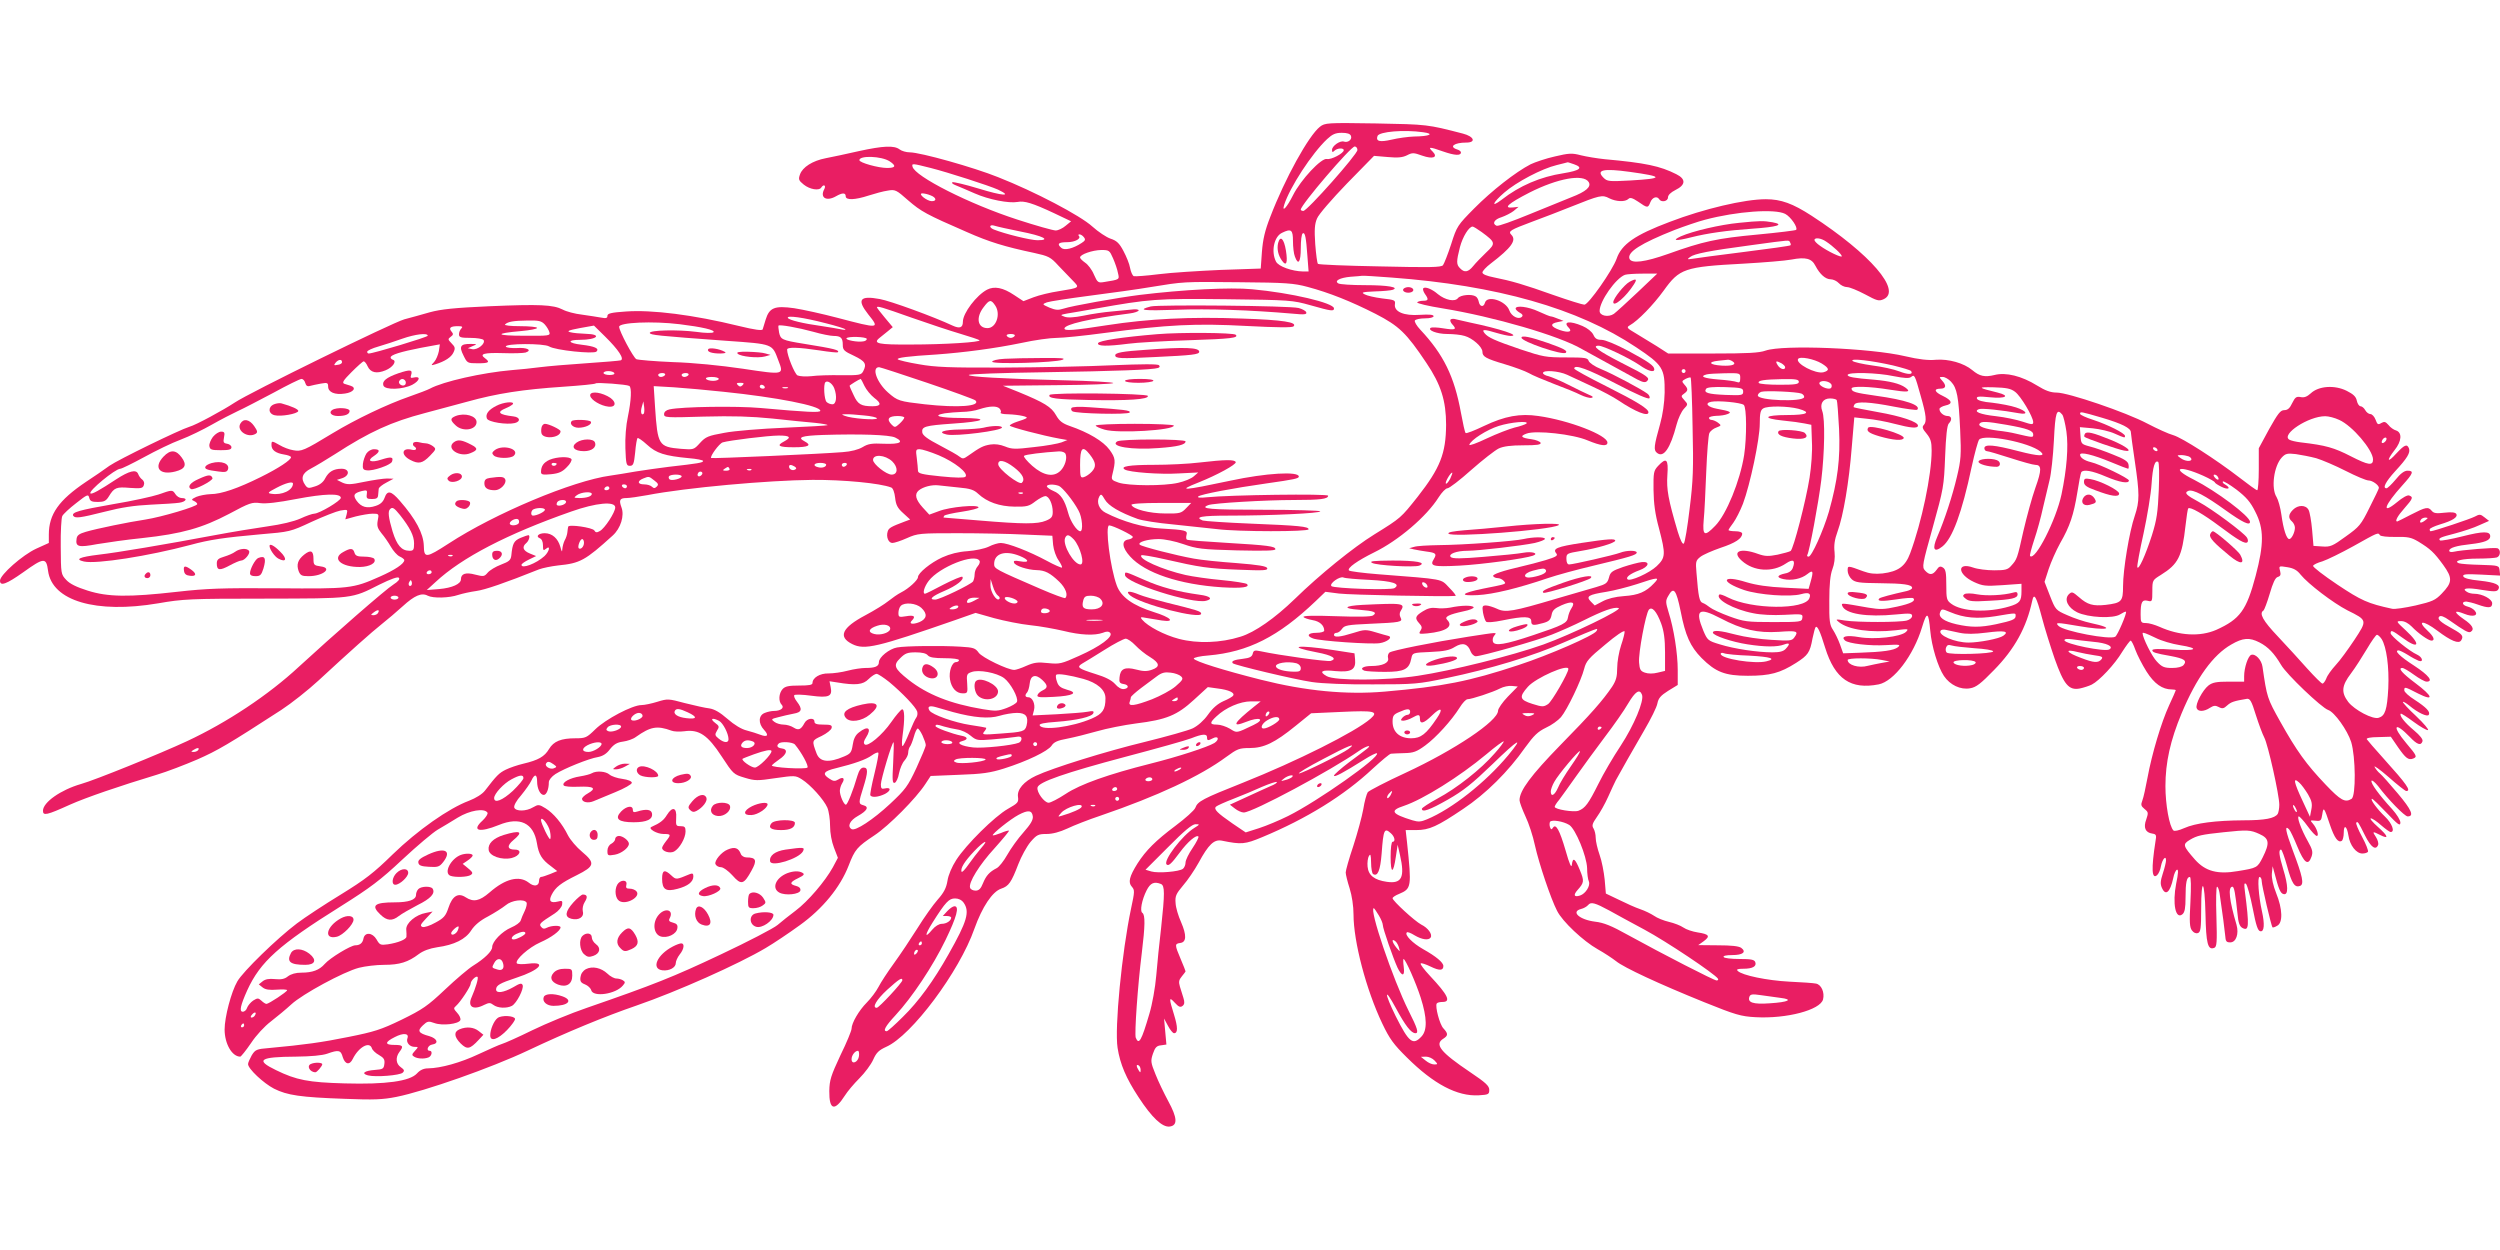<?xml version="1.0" standalone="no"?>
<!DOCTYPE svg PUBLIC "-//W3C//DTD SVG 20010904//EN"
 "http://www.w3.org/TR/2001/REC-SVG-20010904/DTD/svg10.dtd">
<svg version="1.0" xmlns="http://www.w3.org/2000/svg"
 width="1280pt" height="640pt" viewBox="0 0 1280 640"
 preserveAspectRatio="xMidYMid meet">
<g transform="translate(0,640) scale(0.1,-0.1)"
fill="#e91e63" stroke="none">
<path d="M6758 5751 c-58 -46 -179 -265 -254 -461 -28 -71 -38 -116 -43 -180
l-6 -85 -205 -7 c-113 -5 -256 -14 -318 -22 -63 -8 -120 -12 -127 -10 -7 3
-15 22 -19 42 -3 20 -19 59 -34 87 -21 40 -35 53 -66 63 -21 7 -63 35 -93 62
-61 56 -295 179 -483 253 -124 50 -398 127 -452 127 -18 0 -42 7 -52 15 -28
21 -82 19 -210 -9 -61 -14 -137 -30 -168 -36 -68 -13 -119 -46 -132 -83 -9
-25 -7 -31 19 -52 31 -25 79 -33 90 -15 12 19 26 11 15 -9 -23 -43 11 -64 60
-36 33 19 50 19 50 0 0 -21 48 -19 118 4 31 10 75 22 97 25 38 7 44 4 105 -50
66 -57 93 -72 300 -162 115 -51 194 -75 345 -107 73 -16 84 -21 123 -64 24
-25 57 -60 75 -78 36 -37 37 -36 -73 -54 -41 -6 -99 -20 -128 -31 l-52 -20
-47 31 c-58 39 -102 47 -139 28 -54 -28 -124 -120 -124 -164 0 -31 -16 -37
-53 -20 -93 44 -320 127 -373 136 -102 19 -118 -3 -59 -78 60 -75 59 -75 -158
-18 -76 20 -175 42 -221 49 -100 14 -127 3 -146 -59 -6 -21 -13 -43 -15 -49
-2 -8 -40 -3 -122 17 -232 57 -445 84 -580 74 -74 -5 -93 -10 -93 -22 0 -12
-7 -14 -33 -9 -17 3 -61 10 -97 15 -36 4 -81 16 -99 26 -49 25 -117 28 -376
17 -177 -8 -247 -15 -305 -31 -41 -12 -100 -28 -130 -36 -61 -17 -796 -377
-868 -426 -59 -39 -199 -115 -232 -124 -50 -15 -366 -169 -410 -200 -25 -18
-79 -56 -121 -83 -138 -93 -189 -165 -189 -269 l0 -43 -64 -29 c-70 -32 -186
-134 -186 -164 0 -30 33 -18 119 43 106 76 118 77 127 8 20 -155 246 -221 564
-167 126 22 164 24 545 24 457 1 444 -1 588 72 59 29 93 41 99 35 7 -7 -3 -19
-28 -35 -39 -24 -309 -260 -484 -421 -155 -144 -367 -285 -573 -381 -135 -63
-473 -200 -542 -219 -104 -30 -195 -94 -195 -137 0 -27 19 -23 138 31 83 37
255 96 447 154 50 15 141 50 204 77 105 46 161 79 431 254 52 34 138 102 191
151 160 148 271 247 324 289 28 22 76 63 107 91 60 55 97 71 128 54 27 -14
110 -12 156 4 22 7 63 16 92 20 45 6 147 41 322 111 19 7 63 16 98 20 112 11
138 25 279 153 41 37 61 102 45 144 -14 38 -9 48 26 48 15 0 63 7 107 15 196
38 617 76 845 78 158 1 347 -17 403 -39 9 -3 17 -25 20 -52 4 -37 12 -53 41
-79 l36 -33 -27 -10 c-69 -26 -83 -33 -88 -51 -9 -28 4 -59 24 -59 10 0 44 11
75 25 54 24 65 25 259 25 111 0 266 -3 343 -7 l142 -6 4 -47 c3 -27 15 -61 28
-79 12 -18 20 -34 17 -37 -2 -2 -38 13 -78 35 -89 48 -200 91 -235 91 -13 0
-41 -8 -62 -19 -21 -10 -68 -20 -108 -23 -47 -3 -90 -14 -130 -32 -59 -27
-124 -80 -124 -101 0 -15 -48 -59 -86 -78 -18 -9 -46 -29 -65 -44 -18 -15 -71
-48 -118 -73 -121 -64 -142 -111 -67 -148 63 -31 126 -16 526 123 l105 37 95
-27 c52 -14 136 -31 185 -36 50 -5 126 -19 169 -29 88 -22 160 -25 202 -10 19
8 30 8 38 0 18 -19 -51 -70 -159 -118 -91 -41 -99 -43 -159 -37 -53 6 -72 3
-111 -14 -26 -12 -54 -21 -62 -21 -33 0 -164 63 -182 88 -17 24 -27 27 -93 31
-95 6 -284 4 -325 -4 -40 -7 -93 -50 -93 -75 0 -22 -19 -30 -69 -30 -20 0 -61
-6 -91 -14 -30 -8 -74 -14 -98 -14 -44 1 -82 -22 -82 -49 0 -10 -18 -13 -68
-13 -54 0 -72 -4 -85 -18 -20 -22 -22 -63 -5 -80 16 -16 -5 -32 -39 -32 -12 0
-33 -4 -47 -10 -33 -12 -35 -54 -4 -87 26 -28 18 -39 -19 -25 -15 6 -47 16
-70 22 -26 6 -64 29 -98 59 -39 34 -67 50 -93 54 -20 2 -77 15 -125 27 -85 23
-89 23 -141 7 -29 -9 -66 -17 -82 -17 -46 0 -183 -72 -236 -124 -44 -43 -50
-46 -101 -46 -74 0 -112 -15 -136 -55 -23 -39 -55 -57 -131 -75 -30 -7 -71
-21 -91 -31 -34 -17 -46 -29 -106 -107 -14 -18 -46 -38 -82 -52 -104 -39 -263
-151 -390 -274 -97 -95 -141 -129 -266 -206 -82 -50 -184 -117 -225 -148 -101
-76 -277 -247 -305 -297 -31 -53 -65 -183 -65 -246 0 -73 38 -139 80 -139 4 0
29 31 55 69 27 41 70 87 103 112 31 24 78 63 104 87 56 52 268 167 346 187 31
8 89 15 129 15 79 0 123 14 177 55 23 17 55 29 94 35 88 12 146 41 175 87 17
26 45 50 86 71 33 18 74 44 90 57 30 26 94 34 107 14 3 -6 -1 -25 -9 -42 -9
-18 -18 -40 -21 -50 -3 -10 -25 -26 -49 -36 -47 -20 -97 -72 -97 -100 0 -21
-39 -59 -97 -95 -23 -14 -88 -69 -144 -122 -90 -85 -115 -102 -223 -155 -105
-51 -141 -62 -271 -88 -138 -28 -224 -40 -408 -57 -63 -5 -70 -8 -88 -37 -10
-18 -19 -38 -19 -45 0 -24 79 -98 133 -126 68 -34 135 -44 362 -52 148 -6 195
-4 265 10 145 29 486 149 672 237 201 95 395 175 558 231 206 71 522 212 660
294 41 24 120 77 175 117 117 84 207 194 250 305 32 83 43 96 132 155 74 49
213 189 261 263 l27 41 145 6 c119 4 160 10 230 32 120 38 225 89 244 117 12
19 31 27 80 36 36 7 104 24 153 38 48 14 139 32 200 40 155 19 210 42 296 121
l71 65 50 -7 c58 -7 89 -22 80 -36 -3 -6 -26 -19 -50 -29 -29 -13 -55 -35 -79
-69 -22 -31 -52 -57 -78 -70 -23 -11 -134 -42 -247 -70 -198 -48 -471 -133
-556 -173 -62 -29 -97 -70 -92 -107 4 -29 0 -33 -51 -62 -69 -39 -215 -184
-265 -262 -22 -34 -41 -78 -45 -107 -6 -36 -18 -60 -50 -96 -23 -26 -70 -92
-104 -147 -34 -54 -88 -135 -120 -179 -32 -44 -68 -99 -79 -121 -12 -23 -39
-59 -60 -80 -40 -40 -78 -105 -78 -134 0 -10 -25 -71 -57 -136 -49 -105 -56
-127 -57 -183 -1 -98 27 -106 80 -23 13 21 46 60 74 88 28 28 60 71 71 96 16
36 29 48 66 65 130 57 375 385 452 605 40 112 92 190 137 205 39 13 52 32 88
126 15 39 43 90 62 113 32 37 40 41 82 41 31 0 68 10 107 28 33 16 110 46 170
66 292 100 510 202 644 301 56 41 66 45 119 45 73 0 129 27 236 114 l79 64
154 7 c169 8 193 3 151 -34 -77 -68 -382 -220 -653 -328 -209 -83 -233 -96
-245 -129 -5 -13 -51 -54 -103 -93 -100 -75 -150 -125 -193 -192 -42 -67 -49
-97 -29 -119 15 -17 15 -24 -4 -112 -47 -223 -85 -611 -69 -713 13 -84 44
-156 107 -252 69 -106 122 -155 159 -151 43 5 40 45 -7 131 -21 39 -51 101
-65 137 -25 61 -25 69 -13 105 11 32 19 41 42 43 l27 4 -6 66 -6 67 20 -37
c11 -21 25 -38 31 -38 20 0 20 30 0 95 -27 86 -26 94 4 61 20 -22 29 -25 40
-16 10 8 11 19 4 41 -5 16 -13 42 -18 58 -7 24 -5 34 10 52 10 12 19 24 19 26
0 2 -11 30 -25 63 -31 73 -31 78 -2 82 32 4 33 40 4 107 -14 31 -27 74 -28 97
-3 36 2 47 38 90 23 26 59 79 80 117 51 94 79 120 118 113 102 -21 119 -19
208 18 226 94 419 213 566 351 45 41 86 76 93 76 7 1 38 2 68 3 47 1 63 7 107
39 56 41 135 128 177 195 14 23 32 42 40 42 20 0 130 36 166 55 17 9 45 15 61
13 l30 -3 -51 -52 c-27 -28 -50 -61 -50 -72 0 -52 -222 -201 -474 -318 -100
-46 -186 -91 -193 -99 -6 -9 -17 -48 -23 -87 -7 -39 -30 -123 -51 -188 -22
-65 -39 -126 -39 -136 0 -10 9 -47 20 -81 12 -38 20 -92 20 -134 0 -139 65
-386 147 -558 38 -80 59 -108 127 -175 137 -136 257 -199 367 -193 50 3 54 5
54 28 0 20 -18 37 -97 90 -153 103 -185 143 -138 172 25 16 25 26 0 53 -19 20
-43 112 -34 127 3 5 16 8 30 8 45 0 27 36 -64 133 -30 32 -52 61 -48 64 3 4
26 -4 51 -16 45 -22 65 -21 65 3 0 18 -37 49 -103 86 -55 31 -97 74 -84 86 3
4 21 -3 40 -15 37 -22 72 -27 82 -11 10 16 -13 49 -48 66 -34 18 -147 122
-147 135 0 5 15 15 33 22 64 27 65 35 41 264 l-7 63 54 0 c67 0 108 19 240
108 116 77 232 192 318 315 45 62 65 81 106 101 29 13 63 38 77 54 32 38 104
188 119 248 10 39 23 54 108 124 54 46 97 75 99 67 1 -7 -7 -39 -18 -71 -11
-33 -20 -85 -20 -116 0 -45 -6 -65 -26 -96 -49 -72 -107 -138 -265 -299 -150
-154 -209 -233 -209 -282 0 -10 14 -47 30 -82 17 -35 39 -102 49 -150 21 -94
81 -272 113 -334 27 -55 135 -156 208 -197 34 -19 76 -47 94 -61 40 -33 221
-117 451 -210 161 -65 189 -73 263 -77 159 -9 332 37 346 91 9 36 -9 76 -36
81 -13 3 -75 7 -138 10 -112 6 -240 32 -263 55 -8 8 0 11 29 11 47 0 69 12 61
34 -5 13 -22 16 -81 16 -41 0 -78 4 -81 10 -4 6 13 10 44 10 55 0 74 16 46 37
-13 9 -51 13 -119 13 l-101 1 28 20 c35 26 28 36 -31 45 -26 4 -59 15 -73 25
-14 10 -48 23 -74 29 -26 6 -61 20 -76 31 -15 10 -47 26 -71 34 -24 8 -73 30
-109 48 l-67 32 -6 71 c-4 39 -15 97 -26 127 -11 31 -20 70 -20 87 0 17 -5 38
-11 48 -10 15 -6 26 17 59 16 22 42 68 58 104 16 35 33 73 39 84 25 46 88 157
145 255 34 58 65 120 68 139 5 26 17 40 55 64 l49 30 0 76 c0 85 -20 213 -47
297 -15 50 -16 58 -2 82 28 51 41 34 64 -78 24 -124 49 -180 107 -239 72 -72
120 -91 237 -91 114 0 165 14 247 66 61 39 71 53 84 125 6 29 13 55 16 58 9 9
23 -21 49 -106 50 -160 131 -215 274 -187 78 16 178 148 222 293 25 83 33 79
42 -19 7 -79 39 -185 70 -231 31 -46 85 -72 134 -63 31 5 55 24 123 94 105
107 166 218 195 354 9 43 21 23 50 -87 14 -54 44 -149 65 -210 47 -132 72
-163 129 -152 19 4 47 13 61 20 39 20 118 104 156 168 20 31 39 57 43 57 4 0
15 -21 24 -47 10 -27 35 -76 57 -111 40 -63 81 -92 130 -92 11 0 20 -2 20 -4
0 -2 -15 -36 -34 -77 -40 -87 -88 -247 -111 -372 -9 -48 -20 -100 -26 -115 -9
-23 -7 -29 11 -44 20 -16 20 -20 9 -53 -16 -42 -5 -68 31 -73 20 -3 22 -8 16
-40 -22 -141 -19 -196 8 -173 8 7 17 27 20 46 7 36 26 58 26 30 0 -9 -7 -39
-16 -66 -13 -40 -14 -55 -5 -75 19 -43 42 -23 58 50 4 22 13 41 19 43 8 3 7
-19 -4 -71 -20 -103 -3 -186 32 -157 12 10 16 32 16 86 0 77 6 105 22 105 6 0
7 -48 3 -128 -6 -103 -4 -131 8 -146 9 -12 20 -17 31 -13 13 5 16 24 16 121 0
171 18 153 22 -22 3 -154 12 -188 45 -175 13 5 15 27 11 160 -3 84 -1 153 3
153 5 0 10 -15 13 -32 16 -109 26 -187 29 -218 2 -30 6 -35 26 -35 30 0 45 44
32 90 -37 125 -45 195 -21 195 9 0 15 -34 26 -138 4 -47 11 -65 25 -73 34 -18
36 7 13 186 -5 39 -4 47 6 39 6 -7 22 -63 34 -125 17 -88 26 -115 39 -117 20
-4 23 36 8 103 -17 76 -24 175 -12 175 6 0 11 -10 11 -22 0 -21 49 -229 55
-236 2 -2 13 1 24 8 30 15 28 86 -5 167 -16 40 -24 78 -22 101 l4 37 8 -30
c23 -89 32 -110 49 -113 24 -5 23 44 -3 128 -21 70 -25 100 -11 100 4 0 18
-38 31 -85 24 -89 39 -111 66 -101 22 8 14 47 -37 182 -37 99 -43 132 -19 108
6 -6 25 -46 43 -90 35 -84 55 -98 72 -50 8 24 5 36 -19 79 -35 62 -58 127 -46
127 4 0 25 -22 45 -50 20 -28 41 -50 47 -50 13 0 0 40 -20 63 -15 17 -15 18
13 15 27 -3 30 0 35 32 6 42 10 36 39 -52 23 -68 42 -95 61 -83 5 3 10 22 10
41 0 45 16 36 24 -14 7 -50 40 -92 71 -92 13 0 26 4 29 9 3 5 -10 39 -30 76
-20 37 -33 69 -30 73 8 7 9 6 45 -66 30 -60 55 -78 67 -48 3 8 -2 26 -11 40
-20 30 -18 31 21 11 47 -24 42 -6 -11 41 -27 24 -44 44 -36 44 7 0 31 -16 52
-35 22 -19 44 -35 49 -35 24 0 7 45 -29 79 -39 37 -79 91 -66 91 4 0 38 -33
75 -72 58 -61 69 -69 70 -50 0 13 -18 42 -43 70 -67 73 -109 131 -105 144 2 6
17 -6 34 -27 50 -67 136 -155 151 -155 35 0 20 34 -50 117 -41 49 -82 95 -92
103 -9 7 -21 22 -27 33 -6 11 26 -12 71 -51 45 -40 86 -72 91 -72 27 0 3 34
-115 165 -45 50 -84 95 -87 100 -4 6 19 11 58 11 l65 2 37 -54 c39 -56 53 -67
77 -58 22 9 20 14 -35 79 -76 90 -61 114 19 31 37 -39 56 -45 64 -22 4 10 -12
30 -44 57 -47 39 -76 76 -67 85 3 2 32 -17 66 -42 34 -25 67 -44 73 -42 6 2
-21 34 -61 72 -40 37 -70 70 -67 72 2 3 17 -6 33 -19 43 -36 92 -59 99 -47 10
15 -12 38 -72 77 -29 18 -53 40 -53 48 0 20 1 20 71 -16 84 -42 76 -14 -15 54
-68 51 -90 77 -66 77 7 0 34 -16 60 -35 26 -19 55 -35 64 -35 37 0 11 33 -64
82 -73 47 -104 78 -79 78 5 0 26 -10 47 -23 20 -13 45 -26 55 -30 27 -10 21
18 -7 31 -39 17 -136 96 -136 110 0 18 8 15 60 -23 85 -63 98 -37 18 37 -51
47 -51 48 -24 48 17 0 37 -11 54 -28 32 -34 86 -72 101 -72 20 0 12 21 -19 50
-59 55 -24 56 49 1 70 -53 110 -69 122 -50 14 22 6 32 -43 59 -64 35 -81 51
-69 63 7 7 24 1 52 -19 77 -54 98 -66 109 -59 21 13 9 35 -36 65 -53 37 -51
49 4 27 44 -18 74 -9 53 16 -6 8 -23 18 -36 21 -29 7 -34 26 -7 26 9 -1 35 -7
57 -15 56 -20 75 -19 75 6 0 22 -51 49 -92 49 -13 0 -30 4 -38 10 -29 18 1 23
76 10 63 -10 78 -10 85 2 14 23 -13 36 -95 45 -53 5 -81 13 -84 22 -4 11 12
13 92 9 l97 -5 -3 26 c-3 26 -4 26 -98 29 -52 1 -102 5 -110 8 -32 12 16 24
97 24 45 0 88 3 97 6 19 7 21 40 3 47 -13 5 -186 -9 -224 -18 -13 -3 -23 -1
-23 5 0 15 36 26 110 34 71 8 100 20 100 40 0 27 -35 27 -142 0 -59 -15 -111
-24 -115 -21 -11 11 0 16 78 36 41 11 96 29 123 42 l50 22 -23 18 c-21 17 -26
17 -50 4 -22 -12 -211 -75 -226 -75 -3 0 -5 4 -5 10 0 5 24 16 53 25 64 19 93
37 83 54 -6 8 -24 10 -60 6 -41 -5 -55 -3 -65 9 -19 23 -31 20 -107 -19 -37
-19 -68 -35 -70 -35 -14 0 2 29 36 67 44 50 47 58 25 66 -8 4 -35 -11 -62 -34
-83 -68 -66 -17 28 87 55 61 60 74 25 74 -16 0 -36 -15 -60 -45 -21 -25 -42
-45 -47 -45 -22 0 -5 33 44 87 62 67 79 95 71 117 -10 25 -23 19 -65 -26 -46
-51 -52 -38 -9 17 37 46 40 90 8 101 -12 3 -30 16 -39 28 -15 17 -21 19 -37
10 -16 -10 -20 -8 -29 17 -6 16 -18 29 -27 29 -8 0 -20 9 -26 20 -6 11 -17 20
-24 20 -7 0 -16 13 -19 28 -4 21 -18 34 -52 51 -62 31 -144 25 -184 -13 -19
-17 -33 -23 -52 -19 -22 4 -28 -1 -43 -31 -12 -26 -23 -36 -41 -36 -19 0 -32
-17 -77 -97 l-53 -98 0 -108 c0 -59 -4 -107 -8 -107 -5 0 -45 29 -90 64 -122
94 -293 204 -340 218 -23 6 -82 33 -132 59 -109 58 -406 159 -465 159 -31 0
-58 10 -100 36 -79 49 -160 69 -218 54 -50 -12 -76 -7 -114 25 -43 36 -121 58
-186 53 -39 -4 -89 2 -157 18 -177 42 -627 60 -715 29 -33 -12 -93 -15 -271
-15 l-228 0 -59 38 c-33 20 -81 50 -108 66 -45 26 -47 30 -30 40 43 24 121
105 174 178 81 113 106 122 407 138 105 6 216 15 247 21 73 14 104 6 123 -32
23 -44 52 -69 78 -69 13 0 32 -9 42 -20 10 -11 29 -20 42 -20 13 0 54 -17 92
-37 61 -33 71 -36 95 -25 95 43 -67 231 -368 427 -97 63 -157 85 -235 85 -109
0 -317 -49 -492 -116 -178 -67 -247 -115 -272 -189 -21 -59 -144 -235 -165
-235 -9 0 -80 22 -157 49 -151 54 -217 73 -307 91 -36 7 -58 16 -58 25 0 7 19
28 43 46 106 81 133 119 105 147 -18 18 -5 25 107 67 55 20 145 55 200 77 145
58 159 62 194 43 36 -18 82 -20 99 -3 8 8 20 5 50 -15 47 -33 50 -33 62 -2 10
25 34 33 45 15 11 -18 45 -11 45 9 0 12 14 26 38 38 53 26 55 56 5 81 -83 42
-158 58 -368 77 -38 4 -93 13 -121 20 -45 12 -61 11 -133 -6 -45 -10 -101 -29
-124 -40 -76 -39 -200 -136 -289 -226 -85 -86 -89 -91 -118 -183 -17 -52 -36
-100 -42 -108 -10 -11 -67 -12 -322 -6 -171 3 -314 9 -318 13 -4 3 -10 49 -14
101 -5 74 -3 103 9 131 8 21 76 99 153 179 l139 142 70 -6 c53 -5 77 -2 99 9
27 14 34 14 78 -2 54 -19 82 -9 54 20 -27 26 -19 27 51 2 63 -22 93 -23 93 -5
0 5 -9 12 -20 15 -43 14 -14 35 47 35 52 0 41 31 -17 46 -182 47 -181 47 -445
52 -251 4 -261 3 -287 -17z m528 -28 c61 -8 35 -21 -46 -22 -30 -1 -82 -8
-115 -16 -61 -14 -82 -9 -72 19 9 22 135 33 233 19z m-369 -19 c7 -18 -15 -36
-36 -29 -19 7 -61 -22 -61 -42 0 -13 3 -14 12 -5 14 14 48 16 48 3 0 -16 -65
-50 -86 -45 -28 7 -134 -106 -174 -186 -31 -62 -58 -91 -45 -49 28 89 142 264
220 337 27 25 43 32 75 32 28 0 43 -5 47 -16z m33 -72 c0 -22 -257 -312 -277
-312 -7 0 -13 3 -13 7 0 24 256 323 276 323 8 0 14 -8 14 -18z m-2395 -58 c35
-23 31 -34 -13 -34 -45 0 -142 27 -142 40 0 25 114 21 155 -6z m3504 -15 c49
-17 32 -32 -54 -46 -118 -18 -225 -64 -317 -136 -57 -43 -46 -15 14 37 62 54
193 123 269 141 30 7 54 14 55 14 1 1 15 -4 33 -10z m-3294 -19 c87 -22 298
-90 345 -111 76 -36 26 -33 -101 6 -66 20 -125 34 -132 32 -7 -3 1 -10 17 -16
17 -7 60 -25 96 -41 72 -32 176 -52 220 -44 34 7 75 -5 188 -58 l86 -41 -28
-23 c-15 -13 -38 -24 -51 -24 -13 0 -102 25 -197 56 -244 79 -525 221 -536
271 -4 17 -2 17 93 -7z m3580 -20 c174 -24 175 -34 3 -44 -110 -6 -119 -5
-138 14 -40 40 -2 49 135 30z m-211 -52 c15 -24 -13 -49 -89 -78 -33 -13 -129
-52 -214 -87 -85 -35 -160 -62 -168 -59 -25 10 -13 33 25 44 20 7 48 21 62 32
l25 21 -27 -3 c-55 -6 -28 19 83 76 144 73 276 97 303 54z m-3370 -68 c30 -11
34 -30 7 -30 -25 0 -74 39 -49 40 9 0 28 -4 42 -10z m4376 -95 c29 -15 67 -71
56 -82 -3 -3 -92 -14 -198 -24 -206 -19 -279 -35 -457 -99 -119 -42 -187 -51
-198 -25 -13 34 58 79 232 148 50 19 120 43 155 52 162 43 357 57 410 30z
m-3917 -90 c118 -23 161 -45 89 -45 -35 0 -166 32 -224 55 -27 11 -22 28 5 19
12 -4 70 -17 130 -29z m2363 -3 c72 -53 73 -58 23 -105 -24 -23 -54 -54 -66
-69 -26 -32 -45 -35 -67 -12 -20 19 -20 35 -1 109 14 53 46 105 65 105 4 0 25
-13 46 -28z m-966 -46 c0 -30 4 -66 10 -80 17 -47 30 -28 30 43 0 39 4 73 10
76 12 7 17 -19 24 -117 l6 -78 -28 0 c-57 1 -127 26 -139 51 -26 51 -10 128
31 147 47 23 56 16 56 -42z m-1071 20 c10 -12 8 -18 -11 -30 -44 -29 -87 -39
-103 -26 -25 21 -17 30 29 30 41 0 74 19 59 33 -3 4 -2 7 4 7 6 0 16 -6 22
-14z m3801 -23 c35 -23 80 -65 80 -75 0 -9 -71 24 -112 54 -16 11 -28 24 -28
29 0 14 33 11 60 -8z m-185 -4 c4 -6 5 -13 2 -15 -3 -3 -110 -18 -238 -34
-129 -16 -247 -32 -264 -35 -27 -4 -28 -3 -12 9 22 17 97 32 315 61 206 28
190 27 197 14z m-3466 -82 c10 -23 22 -57 25 -75 8 -34 10 -33 -71 -46 -30 -5
-34 -3 -52 38 -10 25 -31 52 -45 61 -14 10 -26 21 -26 27 0 15 62 37 108 38
41 0 43 -2 61 -43z m2686 -173 c-55 -52 -110 -102 -122 -111 -28 -19 -73 -10
-73 15 0 50 83 168 130 185 8 3 49 6 90 6 l75 0 -100 -95z m-1261 75 c540 -40
956 -158 1253 -357 137 -91 147 -108 146 -232 -1 -52 -10 -114 -23 -160 -32
-114 -34 -134 -17 -148 34 -29 69 21 101 144 8 31 25 67 37 80 22 23 22 24 3
45 -18 20 -18 22 -1 34 21 15 21 24 1 46 -14 16 -14 18 6 29 12 6 24 9 26 7 3
-3 8 -117 10 -253 5 -212 3 -274 -15 -418 -11 -93 -24 -173 -30 -179 -6 -6
-17 16 -31 61 -49 166 -58 216 -53 290 6 82 -5 92 -48 46 -22 -24 -24 -33 -23
-122 1 -70 8 -124 28 -197 35 -134 34 -150 -12 -194 -37 -35 -137 -80 -149
-67 -11 10 14 29 60 46 50 18 58 47 12 42 -16 -2 -59 -13 -95 -25 -57 -20 -65
-26 -72 -54 -8 -29 -15 -34 -66 -49 -31 -9 -123 -36 -203 -59 -222 -66 -261
-73 -304 -52 -20 9 -45 17 -57 17 -18 0 -20 -4 -15 -37 4 -20 10 -40 16 -46 5
-5 38 -3 86 7 108 22 145 21 145 -4 0 -23 10 -24 61 -10 29 8 38 16 43 41 4
24 15 34 51 50 53 23 73 18 51 -15 -8 -12 -16 -33 -18 -47 -4 -29 -25 -40
-178 -91 -143 -48 -197 -57 -206 -34 -3 9 -1 23 6 31 15 19 24 19 -133 -5
-179 -28 -389 -70 -403 -81 -7 -6 -10 -18 -7 -29 6 -24 -29 -40 -87 -40 -41 0
-61 -14 -34 -24 9 -3 56 -6 105 -6 99 0 124 13 135 69 6 29 6 29 98 33 70 3
99 9 125 26 40 24 66 17 81 -24 5 -13 17 -24 26 -24 30 0 316 81 390 111 41
16 113 48 161 72 102 51 156 70 180 64 26 -6 -245 -137 -385 -187 -163 -58
-470 -134 -642 -160 -163 -25 -425 -26 -467 -2 -43 24 -26 34 45 26 81 -7 105
7 100 60 l-3 31 -110 17 c-183 28 -244 19 -83 -12 80 -15 107 -33 71 -44 -16
-5 -258 28 -361 50 -28 6 -34 4 -38 -13 -4 -16 -16 -22 -50 -26 -45 -5 -62
-12 -52 -23 11 -10 316 -83 405 -96 53 -8 178 -13 313 -12 213 0 233 2 375 32
223 46 455 117 600 182 70 31 164 70 170 70 4 0 3 -5 -1 -11 -14 -23 -243
-123 -399 -174 -254 -84 -387 -110 -685 -136 -196 -17 -405 3 -635 61 -190 48
-338 94 -343 108 -1 5 32 13 75 16 204 18 358 96 549 278 l50 48 70 -9 c53 -7
557 -17 596 -12 5 1 -10 20 -32 42 -45 47 -19 42 -365 69 -77 6 -144 15 -148
19 -12 12 44 51 129 93 123 60 268 183 330 282 16 25 36 46 45 46 9 0 64 42
122 94 59 52 122 101 141 110 24 11 62 16 126 16 69 0 91 3 88 13 -3 6 -23 15
-46 18 -54 7 -62 16 -26 29 47 18 239 -3 313 -35 68 -28 101 -32 101 -11 0 38
-197 114 -353 136 -94 14 -172 0 -279 -51 -48 -23 -91 -40 -94 -36 -4 3 -14
50 -24 104 -34 186 -89 298 -208 425 -19 20 -31 41 -28 47 4 6 27 11 52 11 26
0 44 5 44 11 0 8 -21 10 -70 7 -82 -6 -134 16 -128 55 3 20 -2 22 -65 29 -38
5 -78 14 -90 21 -19 10 -13 12 53 15 41 1 82 5 90 8 37 13 -23 24 -140 24 -69
0 -131 4 -138 9 -22 13 8 29 63 34 28 2 54 4 59 5 6 1 73 -3 150 -9z m-429
-48 c112 -30 222 -74 348 -138 120 -62 157 -97 260 -251 75 -111 101 -195 101
-317 -1 -147 -30 -221 -146 -369 -86 -108 -84 -107 -221 -192 -107 -66 -280
-206 -407 -330 -102 -99 -206 -172 -279 -194 -101 -32 -220 -36 -315 -11 -76
20 -159 64 -188 98 -12 14 -9 15 22 9 19 -3 55 -9 79 -13 71 -10 46 16 -41 43
-108 34 -168 77 -190 136 -34 92 -61 308 -39 308 18 0 121 -50 121 -59 0 -5
-10 -11 -22 -13 -37 -5 -34 -41 8 -87 76 -85 254 -144 471 -158 101 -6 145 0
127 17 -5 4 -63 14 -129 20 -66 6 -149 18 -185 26 -119 27 -244 83 -226 101 3
3 56 -6 118 -20 183 -42 225 -48 382 -54 125 -5 148 -4 144 8 -3 10 -43 17
-157 26 -84 6 -183 16 -219 23 -90 16 -265 61 -276 71 -14 13 40 29 96 29 30
0 84 -11 127 -26 69 -24 94 -27 274 -32 140 -3 197 -2 197 6 0 15 -36 20 -255
33 -104 6 -194 13 -198 16 -4 2 -5 13 -2 24 7 23 -6 26 -130 33 -87 4 -198 36
-285 81 -33 17 -47 54 -32 82 9 16 12 14 29 -15 18 -31 74 -65 168 -99 22 -8
103 -21 180 -28 77 -8 178 -19 225 -24 108 -14 470 -14 470 -1 0 14 -46 19
-295 29 -126 5 -238 13 -247 16 -45 18 -6 25 135 25 216 0 467 12 467 22 0 4
-133 8 -295 8 -269 0 -328 5 -278 24 25 10 291 26 438 26 135 0 175 5 175 22
0 11 -505 4 -620 -8 -36 -4 -51 -2 -45 4 11 11 180 43 350 67 141 20 165 25
165 35 0 28 -169 18 -350 -21 -245 -52 -277 -54 -163 -9 93 37 194 92 190 104
-5 14 -54 13 -185 -2 -56 -7 -162 -12 -235 -12 -124 0 -174 -8 -148 -24 22
-14 181 -26 276 -20 l100 5 -23 -20 c-12 -11 -48 -26 -80 -33 -72 -17 -255
-16 -305 1 -35 12 -38 16 -32 40 18 73 17 85 -14 128 -32 44 -108 89 -204 122
-37 13 -53 25 -70 55 -24 43 -61 65 -192 119 l-80 32 283 3 c155 1 282 6 282
11 0 4 -116 11 -257 14 -315 8 -483 18 -483 27 0 5 172 11 383 14 379 6 559
13 586 22 9 3 11 8 5 14 -7 7 -90 6 -235 0 -123 -6 -375 -11 -559 -12 -279 -1
-352 2 -435 17 -55 9 -104 21 -108 25 -9 8 49 16 198 25 138 10 299 31 434 59
68 15 149 26 181 26 31 0 141 11 244 25 325 43 470 50 729 36 156 -8 233 -9
240 -2 21 21 -53 33 -263 40 -265 10 -480 -1 -692 -34 -172 -27 -218 -30 -218
-17 0 21 131 51 333 77 26 3 47 11 47 16 0 5 -17 7 -37 4 -21 -2 -67 -7 -103
-10 -36 -3 -99 -12 -141 -21 -50 -10 -84 -12 -100 -5 -22 8 -21 9 16 16 22 3
87 15 145 25 277 49 309 52 665 48 333 -4 342 -5 435 -31 106 -30 120 -32 120
-16 0 28 -221 80 -419 98 -112 11 -355 -2 -576 -29 -111 -14 -348 -56 -389
-70 -28 -9 -41 -8 -73 5 -38 17 -38 17 -13 27 14 5 113 20 220 34 107 14 247
33 310 44 172 28 165 28 455 25 240 -2 279 -5 350 -24z m-1599 -96 c29 -44 4
-115 -40 -115 -51 0 -61 54 -20 107 30 40 38 41 60 8z m-430 -61 c88 -31 200
-68 251 -83 51 -15 95 -30 98 -33 10 -10 -179 -22 -354 -22 -163 -1 -193 5
-159 33 7 6 26 21 41 33 l28 23 -41 49 c-22 26 -40 50 -40 52 0 9 24 2 176
-52z m-438 -29 c52 -13 97 -27 100 -31 4 -3 -6 -4 -23 0 -16 3 -59 11 -95 16
-101 14 -169 31 -176 42 -9 15 79 3 194 -27z m-1439 -6 c10 -11 21 -29 24 -40
5 -18 -2 -19 -131 -18 -147 0 -153 12 -14 24 45 4 82 11 82 16 0 5 -39 9 -87
9 -52 0 -83 4 -77 9 14 14 42 19 116 20 56 1 70 -2 87 -20z m691 1 c114 -14
184 -30 173 -41 -5 -5 -42 -5 -89 2 -93 12 -240 9 -237 -6 3 -10 34 -14 393
-40 241 -17 233 -15 265 -100 29 -75 31 -75 -181 -43 -115 17 -256 31 -359 34
-93 4 -177 11 -187 15 -16 9 -88 144 -88 166 0 22 171 30 310 13z m685 -39
c41 -12 88 -21 103 -21 37 0 47 -10 47 -45 0 -27 6 -33 58 -57 58 -28 66 -42
46 -80 -10 -18 -20 -20 -112 -19 -56 1 -125 -1 -153 -5 -29 -3 -60 -1 -71 4
-15 9 -53 102 -53 132 0 14 59 12 165 -4 50 -8 92 -12 94 -10 12 11 -12 18
-174 44 -112 18 -118 22 -126 57 -3 18 -5 34 -3 36 7 6 99 -10 179 -32z
m-1803 17 c-7 -7 -12 -20 -12 -30 0 -15 9 -18 59 -18 33 0 63 -5 67 -11 11
-18 -30 -51 -57 -47 l-24 5 25 11 c24 10 24 11 -10 11 -52 1 -61 -12 -37 -59
19 -39 20 -40 73 -40 57 0 65 5 37 26 -31 22 -4 29 93 26 52 -2 104 0 115 3
36 12 7 27 -45 23 -28 -1 -53 2 -56 7 -9 17 196 18 222 1 30 -19 228 -40 242
-26 16 16 -9 27 -76 35 -71 8 -77 25 -9 25 90 0 117 29 29 31 -29 1 -64 4 -78
8 -20 5 -10 10 48 21 l73 13 57 -56 c69 -68 100 -115 80 -122 -7 -2 -87 -9
-178 -15 -91 -6 -196 -15 -235 -20 -38 -5 -104 -12 -145 -15 -150 -13 -351
-58 -419 -95 -11 -6 -58 -24 -104 -40 -118 -41 -276 -117 -392 -187 -150 -91
-162 -96 -204 -88 -20 3 -51 15 -69 26 -41 23 -42 23 -42 0 0 -25 21 -41 64
-48 20 -3 36 -9 36 -14 0 -14 -63 -56 -156 -102 -115 -57 -201 -87 -256 -87
-24 -1 -56 -7 -73 -14 -25 -12 -27 -15 -12 -21 9 -4 17 -11 17 -16 0 -12 -182
-66 -265 -79 -87 -13 -248 -46 -306 -63 -34 -10 -45 -18 -47 -36 -6 -41 10
-45 105 -27 48 8 152 23 231 31 204 22 308 52 445 124 104 56 118 61 159 55
30 -4 91 3 184 21 147 28 229 30 229 6 0 -15 -109 -80 -136 -81 -9 0 -41 -11
-71 -25 -34 -15 -96 -30 -168 -40 -63 -9 -185 -29 -270 -45 -256 -48 -499 -89
-595 -100 -99 -12 -124 -24 -75 -35 64 -14 331 28 545 85 98 27 176 38 355 54
154 13 156 13 265 64 61 28 127 54 148 58 37 6 38 6 32 -19 l-7 -26 54 15 c29
7 68 14 86 14 32 0 33 -1 26 -35 -5 -28 -1 -40 19 -65 14 -16 36 -48 48 -69
12 -21 32 -44 45 -50 13 -6 24 -14 24 -19 0 -18 -48 -50 -125 -84 -139 -62
-154 -63 -525 -60 -284 2 -362 -1 -513 -18 -248 -28 -354 -27 -458 6 -57 18
-92 35 -110 55 -27 29 -27 31 -28 170 -1 77 3 148 8 157 5 10 37 40 71 66 57
45 62 47 67 27 4 -17 13 -21 44 -21 31 0 42 5 56 28 28 46 39 50 108 44 56 -4
66 -2 71 13 5 11 1 22 -7 29 -9 6 -18 19 -22 30 -10 24 -46 15 -112 -28 -85
-56 -126 -79 -132 -72 -12 11 127 126 153 126 7 0 62 27 121 59 60 33 144 74
188 90 45 17 116 52 160 77 44 25 104 56 132 69 29 13 111 56 183 94 71 39
136 71 144 71 7 0 16 -9 19 -21 4 -14 11 -19 24 -15 10 3 35 8 56 12 33 6 37
4 37 -15 0 -29 34 -44 86 -36 44 6 61 30 29 40 -8 3 -23 7 -32 10 -13 5 -6 17
37 60 30 30 58 55 62 55 5 0 14 -11 20 -25 15 -33 46 -40 92 -21 37 15 59 47
38 54 -7 2 -12 7 -12 12 0 13 51 29 154 49 l98 18 -5 -35 c-4 -19 -14 -44 -24
-55 -18 -19 -17 -19 7 -12 48 15 81 36 92 61 10 21 8 28 -10 46 -19 20 -20 22
-4 34 13 9 14 15 4 26 -16 19 -6 28 32 28 23 0 27 -3 18 -12z m-172 -37 c0 -7
-279 -91 -302 -91 -5 0 -8 4 -8 9 0 6 26 18 58 27 31 9 86 27 122 40 66 23
130 31 130 15z m3005 -1 c-3 -5 -12 -10 -20 -10 -8 0 -17 5 -20 10 -4 6 5 10
20 10 15 0 24 -4 20 -10z m-757 -15 c1 -5 -7 -12 -19 -13 -29 -5 -91 7 -85 16
7 11 101 8 104 -3z m4889 -126 c39 -24 42 -36 9 -45 -40 -10 -144 45 -130 68
9 15 83 0 121 -23z m-7576 6 c0 -6 -10 -12 -23 -13 -19 -4 -20 -2 -9 12 15 17
33 18 32 1z m7118 6 c26 -16 3 -26 -53 -23 -64 4 -75 19 -18 25 20 2 42 4 47
5 6 1 16 -2 24 -7z m823 -22 c48 -12 90 -24 93 -29 12 -19 -16 -19 -62 -1 -26
10 -88 24 -138 30 -49 7 -94 17 -100 23 -14 15 97 2 207 -23z m-571 11 c10 -6
19 -15 19 -20 0 -17 -25 -11 -38 10 -14 22 -9 25 19 10z m-4374 -100 c130 -44
242 -85 247 -90 30 -30 -88 -39 -259 -20 -131 15 -139 17 -189 61 -57 51 -85
129 -45 129 5 0 116 -36 246 -80z m3883 60 c0 -5 -4 -10 -10 -10 -5 0 -10 5
-10 10 0 6 5 10 10 10 6 0 10 -4 10 -10z m-5485 -10 c4 -6 -7 -10 -24 -10 -17
0 -31 5 -31 10 0 6 11 10 24 10 14 0 28 -4 31 -10z m260 -10 c-3 -5 -13 -10
-21 -10 -8 0 -14 5 -14 10 0 6 9 10 21 10 11 0 17 -4 14 -10z m120 0 c-3 -5
-13 -10 -21 -10 -8 0 -14 5 -14 10 0 6 9 10 21 10 11 0 17 -4 14 -10z m5385
-16 c0 -21 -4 -25 -17 -20 -9 4 -52 10 -95 13 -74 6 -99 16 -60 26 9 3 52 5
95 6 77 1 77 1 77 -25z m786 10 c56 -11 79 -12 89 -4 17 14 19 11 49 -97 29
-101 32 -133 15 -150 -9 -9 -5 -20 15 -43 21 -26 26 -42 26 -87 0 -125 -51
-367 -110 -526 -25 -67 -61 -93 -141 -103 -39 -4 -67 -1 -99 11 -81 30 -80 30
-80 3 0 -14 9 -33 21 -44 18 -16 38 -19 143 -20 121 -1 166 -7 166 -24 0 -6
-12 -12 -27 -16 -77 -17 -136 -33 -141 -38 -14 -15 13 -16 87 -5 44 7 84 10
87 6 14 -14 -11 -27 -83 -43 -67 -15 -87 -15 -148 -5 -137 24 -138 25 -133 10
14 -42 126 -60 276 -45 72 7 82 6 82 -8 0 -9 -12 -19 -27 -23 -37 -10 -254
-10 -318 0 -47 8 -49 7 -30 -8 49 -40 166 -56 290 -42 66 8 69 8 54 -8 -26
-26 -163 -41 -241 -27 -62 11 -95 4 -72 -17 17 -16 128 -29 209 -24 72 4 78 3
62 -11 -21 -16 -75 -24 -196 -28 l-84 -3 -16 45 c-9 25 -25 58 -36 75 -17 25
-20 45 -19 150 0 83 5 132 16 161 10 26 14 57 11 87 -4 34 0 64 15 105 30 81
59 254 73 432 l13 153 65 -7 c36 -3 100 -15 141 -26 84 -22 120 -25 120 -9 0
19 -85 48 -205 69 -66 12 -122 23 -124 25 -1 2 0 8 4 14 10 17 80 13 202 -11
62 -12 115 -19 119 -16 22 23 -59 51 -213 72 -105 15 -123 20 -123 37 0 13 92
11 195 -6 94 -15 113 -13 80 11 -28 20 -80 33 -160 40 -102 8 -135 14 -135 24
0 16 153 12 236 -6z m-6016 -14 c0 -5 -13 -10 -29 -10 -17 0 -33 5 -36 10 -4
6 8 10 29 10 20 0 36 -4 36 -10z m6309 -14 c31 -33 39 -76 47 -246 6 -130 4
-155 -16 -239 -24 -102 -64 -223 -101 -309 -28 -64 -17 -84 26 -50 51 40 100
172 150 408 15 69 32 131 38 139 26 31 257 -14 314 -61 31 -26 -8 -25 -112 2
-126 33 -175 37 -175 15 0 -8 6 -15 13 -15 7 0 61 -16 120 -35 59 -19 116 -35
127 -35 34 0 34 -26 1 -118 -17 -48 -44 -147 -61 -220 -32 -144 -33 -146 -63
-179 -17 -20 -31 -23 -87 -23 -37 0 -85 6 -107 14 -85 30 -82 -34 4 -74 44
-20 57 -22 146 -16 l97 7 0 -38 c0 -51 -9 -62 -62 -78 -110 -33 -244 -27 -298
14 -23 17 -25 25 -25 96 0 63 -3 80 -17 89 -14 9 -21 6 -33 -12 -20 -27 -36
-28 -59 -3 -16 18 -14 29 40 222 55 198 57 209 63 361 4 105 10 161 19 170 18
18 15 38 -6 38 -20 0 -42 18 -42 36 0 6 14 14 31 18 39 8 34 26 -14 49 -43 20
-48 37 -12 37 29 0 32 16 8 42 -15 17 -15 18 4 18 11 0 30 -11 42 -24z m-5563
-22 c9 -19 32 -47 50 -61 39 -29 36 -43 -9 -43 -58 0 -75 10 -96 56 -12 24
-21 46 -21 49 0 3 48 33 57 35 1 0 10 -16 19 -36z m4784 21 c0 -12 -18 -15
-99 -15 -55 0 -102 4 -106 9 -7 13 25 18 123 20 67 1 82 -2 82 -14z m-4939
-32 c16 -42 11 -83 -9 -83 -10 0 -23 5 -30 12 -12 12 -17 90 -6 101 11 11 35
-6 45 -30z m5107 15 c2 -11 -3 -18 -13 -18 -25 0 -56 20 -49 31 10 16 58 6 62
-13z m-6156 -4 c13 -8 10 -74 -7 -156 -10 -45 -15 -111 -13 -164 3 -81 5 -89
23 -89 17 0 21 9 27 68 3 38 9 71 12 74 3 3 25 -12 49 -34 48 -44 90 -57 215
-69 39 -3 72 -10 72 -14 0 -9 -25 -13 -175 -30 -49 -6 -126 -17 -170 -24 -44
-8 -102 -17 -129 -21 -193 -26 -593 -194 -829 -348 -116 -75 -126 -76 -127
-12 -2 64 -41 137 -123 231 -45 52 -64 55 -78 15 -8 -21 -21 -33 -45 -41 -44
-15 -74 -7 -98 26 -20 29 -15 39 27 50 26 6 28 4 25 -17 -3 -21 1 -24 27 -24
23 0 30 5 31 20 1 11 2 26 3 32 0 7 18 21 39 32 l37 20 -34 1 c-18 0 -71 -8
-116 -17 -71 -15 -87 -15 -112 -4 l-28 14 28 9 c39 14 37 48 -4 48 -41 0 -66
-15 -84 -49 -9 -19 -28 -34 -51 -41 -33 -11 -39 -11 -51 6 -25 35 -16 62 29
85 23 12 78 45 122 73 179 116 290 166 461 211 50 13 147 39 216 58 155 43
285 63 494 77 87 6 162 13 165 17 6 6 159 -5 172 -13z m580 4 c-9 -9 -15 -9
-24 0 -9 9 -7 12 12 12 19 0 21 -3 12 -12z m113 -8 c3 -5 -1 -10 -9 -10 -9 0
-16 5 -16 10 0 6 4 10 9 10 6 0 13 -4 16 -10z m-210 -26 c272 -28 495 -72 495
-97 0 -11 -70 -7 -305 14 -123 11 -403 7 -467 -7 -18 -4 -28 -13 -28 -25 0
-17 11 -18 203 -12 149 4 242 1 352 -10 83 -9 181 -19 218 -22 38 -4 66 -9 64
-12 -3 -2 -102 -8 -221 -13 -119 -5 -256 -16 -307 -26 -83 -15 -96 -20 -125
-52 -32 -35 -32 -35 -98 -30 -114 10 -119 18 -132 212 l-7 109 104 -6 c57 -4
172 -14 254 -23z m328 19 c-7 -2 -19 -2 -25 0 -7 3 -2 5 12 5 14 0 19 -2 13
-5z m4892 -18 c0 -19 -6 -20 -90 -17 -91 4 -113 11 -100 31 4 8 38 11 98 9 84
-3 92 -5 92 -23z m1392 -1 c29 -21 92 -127 93 -155 0 -14 -6 -14 -54 2 -30 10
-91 23 -136 28 -82 9 -119 24 -88 36 14 6 119 -5 206 -21 50 -9 39 12 -16 30
-26 9 -81 19 -121 24 -49 4 -76 12 -79 21 -4 11 8 13 66 7 81 -8 107 7 40 24
-103 25 -106 29 -21 27 65 -2 88 -6 110 -23z m-1094 -9 c10 -4 16 -13 14 -19
-8 -25 -237 -17 -237 9 0 7 8 16 18 19 23 7 183 0 205 -9z m181 -33 c3 -5 8
-71 12 -148 7 -153 -7 -263 -52 -424 -29 -98 -88 -230 -104 -230 -6 0 -9 3 -7
8 11 16 58 269 72 384 17 140 20 314 5 353 -14 37 3 65 40 65 16 0 31 -4 34
-8z m-476 -25 c15 -12 16 -164 2 -257 -21 -133 -91 -304 -148 -362 -55 -57
-66 -52 -59 30 4 37 9 148 13 247 4 99 11 188 16 198 5 10 21 23 36 28 26 10
26 11 8 25 -11 8 -26 14 -33 14 -7 0 -13 5 -13 10 0 6 17 10 38 11 20 0 46 4
57 9 24 9 14 15 -54 27 -49 9 -65 29 -29 36 35 7 151 -4 166 -16z m-5632 -45
c-12 -12 -18 8 -10 35 l8 28 4 -28 c2 -16 1 -31 -2 -35z m1823 25 c6 -8 8 -17
4 -20 -3 -4 14 -8 38 -8 56 -2 107 -13 94 -20 -5 -4 -27 -12 -47 -18 -21 -7
-38 -16 -38 -20 0 -7 167 -51 255 -67 l40 -7 -30 -12 c-16 -6 -80 -18 -140
-24 -98 -12 -115 -11 -149 3 -25 10 -51 14 -76 10 -36 -6 -52 -14 -114 -58
-22 -16 -28 -16 -42 -5 -9 8 -55 34 -103 59 -62 32 -87 51 -89 66 -4 30 14 35
155 45 167 11 194 28 46 29 -112 0 -155 12 -85 24 20 3 60 6 87 7 28 0 68 6
90 14 53 17 90 18 104 2z m4089 0 c69 -19 46 -32 -58 -32 -117 0 -131 -17 -23
-28 43 -4 93 -11 112 -15 l35 -7 3 -86 c3 -49 -3 -127 -12 -185 -19 -120 -83
-366 -97 -375 -6 -4 -36 -12 -67 -19 -47 -9 -63 -9 -100 4 -90 33 -137 13 -83
-35 61 -55 157 -61 226 -14 37 25 50 17 35 -23 -5 -14 -20 -25 -39 -28 -42 -9
-46 -21 -9 -29 42 -9 92 1 123 26 29 23 32 16 16 -41 l-10 -35 -122 6 c-86 4
-145 13 -196 28 -126 40 -138 3 -12 -40 75 -25 235 -37 292 -21 39 11 52 4 42
-21 -23 -60 -295 -58 -417 4 -21 11 -41 18 -44 15 -23 -23 73 -77 175 -96 37
-8 101 -11 158 -8 92 5 95 5 92 -16 -3 -20 -8 -21 -148 -21 -135 0 -151 2
-225 29 -44 16 -89 37 -100 46 -11 9 -28 20 -37 23 -17 6 -22 28 -32 154 -5
57 -4 63 20 82 14 11 60 31 103 46 76 25 111 48 111 73 0 7 -15 12 -35 12 -19
0 -35 3 -35 6 0 3 11 20 25 38 13 18 35 61 49 97 37 99 86 331 86 409 0 55 4
71 18 79 23 14 126 12 180 -2z m1351 -30 c6 -8 15 -46 21 -86 11 -78 2 -193
-25 -322 -28 -132 -135 -342 -161 -316 -3 3 7 40 21 83 15 44 35 117 45 164
11 47 26 111 34 143 8 32 18 123 22 202 7 145 14 167 43 132z m204 -16 c101
-30 147 -53 147 -74 0 -6 9 -73 20 -147 25 -169 25 -206 0 -281 -28 -81 -60
-276 -60 -360 0 -79 -7 -86 -89 -96 -65 -7 -93 1 -136 39 -34 29 -37 30 -53
15 -25 -26 -5 -68 43 -92 56 -27 185 -34 221 -10 14 9 27 15 29 13 6 -6 -43
-121 -55 -128 -27 -17 -262 28 -290 55 -19 19 -11 19 100 0 149 -26 201 -14
65 15 -33 7 -87 25 -120 40 -60 26 -61 28 -89 99 l-28 72 21 65 c12 36 38 95
59 133 50 87 69 144 88 260 8 52 17 98 20 103 10 16 56 8 126 -22 71 -30 118
-38 118 -20 0 11 -150 84 -195 94 -33 8 -55 23 -55 38 0 16 66 0 158 -38 45
-19 85 -34 88 -34 3 0 4 10 2 21 -2 16 -21 29 -78 51 -41 17 -95 36 -120 42
-44 12 -45 13 -48 56 l-3 43 66 -6 c36 -4 86 -15 112 -27 52 -23 53 -23 53
-12 0 14 -89 58 -162 82 -38 12 -68 26 -68 31 0 13 3 12 113 -20z m-6340 12
c37 -3 67 -10 67 -15 0 -11 -132 -1 -165 13 -18 7 -18 8 5 8 14 1 55 -2 93 -6z
m207 -11 c0 -5 -11 -19 -24 -31 -22 -20 -25 -21 -40 -6 -29 29 -18 45 31 45
18 0 33 -4 33 -8z m7347 -12 c67 -30 171 -152 173 -202 0 -34 -24 -30 -114 16
-86 44 -127 56 -256 71 -25 3 -51 9 -59 14 -43 27 98 120 184 120 17 0 49 -8
72 -19z m-4162 -19 c-6 -4 -32 -14 -60 -20 -27 -7 -92 -32 -143 -56 -52 -25
-92 -39 -89 -32 8 25 90 77 150 96 63 20 159 28 142 12z m2458 -6 c108 -19
137 -30 137 -50 0 -16 0 -16 -90 5 -19 5 -60 12 -90 15 -68 9 -103 22 -95 35
8 14 35 13 138 -5z m-5690 -65 c48 -23 26 -35 -56 -32 -64 3 -82 0 -110 -17
-22 -13 -59 -23 -103 -26 -108 -9 -669 -34 -673 -30 -7 8 41 74 59 80 32 10
233 35 288 35 57 0 66 -9 27 -30 -42 -22 -29 -30 50 -30 75 0 93 10 55 30 -40
21 -18 29 93 33 190 6 340 1 370 -13z m7635 -12 c-2 -6 -10 -14 -16 -16 -7 -2
-10 2 -6 12 7 18 28 22 22 4z m-1173 -48 c3 -5 2 -10 -4 -10 -5 0 -13 5 -16
10 -3 6 -2 10 4 10 5 0 13 -4 16 -10z m-6239 -31 c81 -34 155 -92 137 -110 -6
-6 -48 -6 -126 2 -99 10 -117 15 -117 29 0 9 -3 38 -6 64 -6 43 -5 46 15 46
12 0 56 -14 97 -31z m773 5 c33 -42 35 -63 11 -89 -12 -13 -30 -25 -41 -28
-17 -5 -19 1 -19 62 0 89 12 102 49 55z m-123 1 c9 -22 -4 -63 -26 -85 -35
-35 -87 -26 -145 25 -27 24 -46 47 -42 51 6 7 98 18 180 23 16 0 30 -5 33 -14z
m6403 -21 c30 -9 98 -38 151 -65 53 -27 105 -49 117 -49 20 0 53 -24 53 -38 0
-4 -22 -50 -48 -101 -44 -89 -52 -98 -122 -148 -67 -49 -79 -54 -120 -51 l-45
3 -7 82 c-4 45 -12 91 -18 102 -14 27 -54 27 -80 1 -24 -24 -25 -43 -5 -60 8
-7 15 -21 15 -32 0 -23 -17 -58 -29 -58 -14 0 -30 50 -40 123 -5 38 -17 79
-25 92 -29 45 -14 159 27 203 19 20 28 22 72 17 27 -4 74 -13 104 -21z m-7291
-16 c31 -30 30 -68 -3 -68 -27 0 -95 54 -95 75 0 31 61 27 98 -7z m6636 26 c9
-3 16 -10 16 -15 0 -14 -34 -11 -56 6 -19 14 -19 14 3 15 12 0 28 -3 37 -6z
m-6012 -57 c44 -34 58 -61 40 -79 -13 -13 -121 70 -121 95 -1 27 33 21 81 -16z
m5861 -115 c-5 -115 -10 -152 -35 -232 -33 -103 -69 -182 -75 -164 -2 6 12 84
32 173 19 88 38 203 41 253 6 89 17 124 34 113 5 -3 6 -67 3 -143z m-6823 129
c0 -12 -21 -19 -42 -13 -29 7 -21 22 12 22 17 0 30 -4 30 -9z m105 -1 c-3 -5
-10 -10 -16 -10 -5 0 -9 5 -9 10 0 6 7 10 16 10 8 0 12 -4 9 -10z m-266 -9 c9
-6 10 -11 2 -15 -13 -8 -31 1 -31 15 0 11 11 11 29 0z m-334 -11 c3 -6 -4 -10
-17 -10 -18 0 -20 2 -8 10 19 12 18 12 25 0z m112 -6 c-3 -3 -12 -4 -19 -1 -8
3 -5 6 6 6 11 1 17 -2 13 -5z m7434 -30 c33 -15 59 -30 59 -34 0 -3 16 -14 35
-23 35 -17 50 -7 18 12 -10 5 -15 12 -12 16 4 3 35 -16 70 -42 49 -38 71 -62
96 -113 45 -87 45 -165 2 -328 -47 -177 -80 -222 -202 -277 -83 -36 -189 -30
-291 16 -23 10 -53 19 -68 19 -26 0 -28 3 -28 44 0 63 7 77 36 70 23 -6 24 -4
24 50 0 55 1 56 43 82 90 56 109 93 127 254 5 45 11 85 14 87 9 10 77 -29 161
-92 96 -72 131 -92 142 -81 4 4 3 15 -3 24 -16 25 -180 147 -246 182 -65 35
-77 47 -53 57 24 8 84 -23 192 -101 84 -60 123 -79 123 -58 0 29 -173 158
-287 216 -121 60 -80 77 48 20z m-7690 3 c-13 -13 -26 -3 -16 12 3 6 11 8 17
5 6 -4 6 -10 -1 -17z m3834 -18 c-9 -17 -19 -28 -22 -25 -6 6 23 56 32 56 3 0
-2 -14 -10 -31z m-3935 12 c0 -11 -48 -24 -61 -16 -5 4 -7 11 -4 16 8 12 65
12 65 0z m7865 -2 c11 -17 -1 -21 -15 -4 -8 9 -8 15 -2 15 6 0 14 -5 17 -11z
m-8005 -19 c20 -15 23 -21 13 -31 -10 -10 -16 -10 -25 -1 -7 7 -25 12 -40 12
-34 0 -37 17 -5 30 30 12 29 12 57 -10z m-1850 -16 c0 -34 -56 -61 -111 -52
-21 3 -18 7 26 30 47 25 85 35 85 22z m1710 -14 c0 -5 -4 -10 -9 -10 -6 0 -13
5 -16 10 -3 6 1 10 9 10 9 0 16 -4 16 -10z m1698 -6 c59 -5 79 -12 100 -32 46
-43 110 -65 187 -66 62 -1 74 2 106 27 20 15 43 27 51 27 19 0 38 -41 38 -81
0 -25 -6 -33 -35 -45 -43 -18 -114 -18 -340 1 -99 8 -181 15 -183 15 -2 0 -1
4 2 9 3 5 44 14 91 21 47 7 85 17 85 22 0 16 -147 3 -203 -19 l-49 -18 -34 37
c-36 40 -43 68 -20 87 23 19 68 30 101 26 17 -2 63 -7 103 -11z m514 8 c18 -8
73 -75 100 -126 19 -33 25 -106 9 -106 -17 0 -51 51 -62 94 -18 66 -38 97 -75
112 -19 8 -34 19 -34 24 0 11 36 12 62 2z m-2302 -12 c0 -5 -7 -10 -16 -10 -8
0 -12 5 -9 10 3 6 10 10 16 10 5 0 9 -4 9 -10z m-90 -29 c0 -12 -26 -21 -63
-21 -30 1 -31 1 -13 15 22 16 76 20 76 6z m2207 3 c-3 -3 -12 -4 -19 -1 -8 3
-5 6 6 6 11 1 17 -2 13 -5z m-2339 -46 c-5 -15 -48 -24 -48 -10 0 14 12 22 33
22 10 0 17 -5 15 -12z m3175 -30 c-25 -26 -32 -28 -107 -27 -80 0 -165 22
-173 44 -2 6 53 10 151 10 l155 0 -26 -27z m-2923 4 c0 -25 -54 -108 -79 -121
-15 -9 -22 -8 -28 3 -9 15 -132 33 -134 19 -1 -4 -3 -17 -4 -28 -1 -12 -7 -30
-14 -42 -6 -12 -11 -32 -12 -45 -1 -17 -3 -14 -10 12 -12 43 -42 70 -80 70
-32 0 -48 -17 -25 -26 10 -4 16 -18 16 -36 0 -26 2 -29 15 -18 25 21 18 -13
-7 -37 -43 -39 -118 -67 -118 -45 0 5 17 17 38 27 l37 18 -32 13 c-36 15 -42
34 -18 54 14 12 21 40 10 40 -3 0 -21 -6 -40 -14 -34 -15 -41 -28 -47 -90 -3
-24 -11 -31 -53 -47 -27 -10 -58 -29 -68 -41 -17 -20 -21 -21 -64 -10 -48 13
-73 5 -73 -24 0 -24 -45 -44 -111 -50 l-64 -5 45 41 c134 125 367 246 695 361
127 45 225 54 225 21z m-1102 -39 c52 -66 72 -107 72 -145 0 -33 -3 -38 -23
-38 -41 0 -65 28 -87 99 -21 71 -25 103 -13 114 12 13 21 7 51 -30z m742 27
c0 -10 -41 -30 -61 -30 -14 0 -11 28 4 33 22 9 57 7 57 -3z m-134 -69 c-9 -13
-46 -15 -46 -1 0 14 34 30 44 20 4 -4 5 -13 2 -19z m9760 14 c-21 -16 -32 -13
-21 4 3 6 14 11 23 11 15 -1 15 -2 -2 -15z m-231 -75 c4 -6 39 -10 80 -9 63 1
80 -2 117 -24 62 -38 80 -55 127 -119 49 -68 48 -90 -8 -148 -32 -33 -47 -40
-133 -60 -54 -12 -108 -20 -120 -17 -125 27 -158 42 -281 124 -70 47 -126 90
-124 96 2 6 23 16 48 23 24 8 96 43 159 78 125 70 126 71 135 56z m-6687 -22
c33 -37 58 -128 34 -128 -34 0 -92 99 -79 135 9 21 20 19 45 -7z m-2508 -17
c0 -20 -17 -37 -27 -28 -7 8 7 47 18 47 5 0 9 -9 9 -19z m2230 -67 c50 -20 53
-37 4 -28 -29 5 -36 4 -32 -7 5 -16 69 -37 116 -38 42 -1 68 -14 115 -59 33
-32 47 -69 31 -84 -3 -3 -60 18 -127 47 -231 100 -237 103 -237 127 0 54 55
72 130 42z m-2903 0 c-3 -3 -12 -4 -19 -1 -8 3 -5 6 6 6 11 1 17 -2 13 -5z
m2698 -25 c4 -5 0 -18 -9 -28 -9 -10 -16 -28 -16 -42 0 -13 -4 -29 -8 -36 -10
-15 -171 -93 -194 -93 -35 0 -17 17 46 44 64 27 105 60 93 73 -4 3 -47 -15
-96 -40 -49 -26 -91 -47 -95 -47 -14 0 -4 36 19 66 54 71 236 143 260 103z
m6764 -71 c38 -47 166 -145 240 -183 103 -51 102 -50 35 -152 -32 -48 -74
-106 -95 -128 -21 -23 -43 -53 -48 -68 -6 -15 -15 -27 -20 -27 -5 0 -40 35
-78 77 -37 42 -105 116 -150 164 -77 81 -98 119 -74 133 4 3 19 42 32 86 16
55 28 82 41 86 14 4 17 11 12 31 -7 26 -6 26 37 19 32 -5 50 -15 68 -38z
m-9569 12 c0 -5 -7 -10 -16 -10 -8 0 -12 5 -9 10 3 6 10 10 16 10 5 0 9 -4 9
-10z m4802 -39 c119 -6 161 -20 128 -42 -17 -12 -310 -2 -323 10 -13 13 44 53
62 44 9 -4 69 -9 133 -12z m1457 -17 c-42 -45 -80 -61 -154 -66 -45 -3 -84
-13 -110 -27 l-40 -21 -20 20 c-26 27 -13 35 80 50 38 6 108 24 155 39 110 37
120 37 89 5z m-6363 -11 c-10 -10 -19 5 -10 18 6 11 8 11 12 0 2 -7 1 -15 -2
-18z m3004 -53 c8 -5 11 -13 6 -17 -13 -14 -46 37 -45 71 l1 31 12 -38 c6 -21
18 -42 26 -47z m2198 51 c3 -8 -1 -12 -9 -9 -7 2 -15 10 -17 17 -3 8 1 12 9 9
7 -2 15 -10 17 -17z m-5268 -61 c0 -5 -9 -10 -20 -10 -11 0 -20 5 -20 10 0 6
9 10 20 10 11 0 20 -4 20 -10z m3170 -21 c0 -5 -7 -9 -16 -9 -23 0 -55 20 -49
30 7 11 65 -8 65 -21z m424 15 c26 -26 4 -54 -44 -54 -44 0 -53 9 -44 45 5 20
12 25 39 25 19 0 41 -7 49 -16z m-647 -10 c-30 -16 -44 -14 -32 5 3 6 18 11
33 11 l27 -1 -28 -15z m-270 -36 c33 -31 29 -56 -9 -73 -35 -14 -57 -10 -39 8
21 21 11 29 -29 22 -37 -6 -40 -5 -40 17 0 13 5 29 12 36 20 20 79 14 105 -10z
m188 2 c-3 -5 -16 -10 -28 -10 -18 0 -19 2 -7 10 20 13 43 13 35 0z m469 -21
c-7 -11 -44 -12 -44 -1 0 15 11 20 30 15 11 -3 17 -9 14 -14z m3131 -61 c14
-38 20 -80 20 -148 l0 -95 -38 -9 c-23 -6 -48 -6 -65 0 -23 8 -27 16 -30 52
-4 48 34 250 50 270 16 19 40 -8 63 -70z m-6570 53 c-3 -6 -14 -11 -23 -11
-15 1 -15 2 2 15 21 16 32 13 21 -4z m8050 5 c71 -30 139 -36 232 -21 108 18
103 18 103 1 0 -17 -17 -24 -100 -42 -81 -17 -129 -17 -204 0 -64 15 -92 36
-83 60 8 20 9 20 52 2z m-1177 -31 c112 -59 191 -77 300 -70 94 7 103 4 78
-30 -12 -16 -23 -17 -117 -11 -57 3 -138 15 -179 26 -82 22 -120 25 -120 11 0
-15 98 -48 177 -60 89 -14 154 -14 187 -1 30 11 33 4 9 -22 -12 -13 -30 -18
-69 -18 -75 0 -196 18 -269 41 -60 18 -63 21 -84 70 -44 107 -24 122 87 64z
m-3171 -12 c-20 -2 -52 -2 -70 0 -17 2 0 4 38 4 39 0 53 -2 32 -4z m-1080 -46
c-6 -18 -51 -31 -81 -23 -35 9 -29 28 15 42 37 13 73 2 66 -19z m5476 -17 c34
-7 75 -7 138 1 92 12 118 7 86 -16 -20 -15 -124 -35 -178 -35 -70 0 -158 38
-143 61 3 5 15 7 27 4 12 -3 44 -9 70 -15z m1004 -26 c29 -15 85 -31 123 -37
107 -17 85 -31 -35 -23 -68 5 -105 4 -105 -3 0 -11 15 -16 95 -30 68 -13 84
-23 65 -46 -8 -9 -29 -15 -59 -15 -40 0 -52 5 -78 33 -24 24 -73 122 -73 145
0 6 17 0 67 -24z m1157 -6 c25 -40 39 -143 34 -252 -6 -110 -16 -141 -49 -151
-30 -10 -124 40 -156 81 -37 49 -34 83 14 146 22 29 58 86 82 126 23 39 46 72
51 72 5 0 16 -10 24 -22z m-6381 -32 c18 -19 51 -46 75 -60 50 -31 53 -50 10
-65 -25 -9 -44 -9 -81 1 -58 15 -81 4 -85 -40 -3 -25 1 -31 20 -34 28 -4 30
-22 3 -26 -13 -2 -31 8 -46 26 -17 19 -50 36 -100 51 -89 28 -98 35 -69 53 13
7 64 39 114 70 50 32 99 57 109 58 10 0 32 -15 50 -34z m4904 18 c70 -6 107
-24 83 -39 -22 -14 -230 28 -230 47 0 7 14 8 38 5 20 -3 70 -9 109 -13z m851
-3 c45 -23 76 -56 111 -115 27 -48 208 -220 241 -231 32 -10 99 -104 118 -164
23 -75 25 -277 2 -291 -33 -21 -56 -8 -133 73 -99 104 -148 172 -232 322 -67
120 -68 123 -91 281 -5 36 -37 69 -58 61 -16 -6 -36 -66 -36 -109 l0 -28 -79
0 c-63 0 -83 -4 -104 -20 -30 -24 -68 -96 -60 -116 7 -19 38 -18 68 2 19 12
28 13 45 4 18 -10 26 -8 43 8 20 18 35 23 101 34 16 2 24 -11 46 -83 15 -47
34 -98 43 -115 19 -35 77 -295 77 -344 0 -19 -4 -40 -8 -47 -15 -23 -65 -33
-175 -33 -143 -1 -246 -14 -304 -40 -27 -12 -50 -17 -55 -12 -21 21 -41 132
-41 227 0 121 25 234 83 373 76 182 161 299 254 352 60 35 93 37 144 11z
m-1458 -30 c52 -3 95 -10 95 -16 0 -13 -225 -19 -238 -6 -5 5 -7 17 -3 26 5
13 12 15 29 10 12 -4 65 -10 117 -14z m530 -20 c19 -5 57 -12 83 -16 40 -5 46
-9 36 -21 -16 -19 -38 -18 -103 7 -79 29 -89 49 -16 30z m-5890 -16 c9 -11 33
-15 86 -15 43 0 74 -4 74 -10 0 -5 -7 -10 -15 -10 -21 0 -38 -48 -31 -89 7
-43 32 -71 65 -71 25 0 26 2 23 50 -4 46 -2 51 22 59 36 14 129 -3 167 -31 33
-25 74 -100 66 -121 -3 -8 -27 -22 -53 -32 -43 -16 -56 -17 -122 -6 -167 28
-284 75 -381 151 -73 58 -79 74 -42 110 25 25 37 30 79 30 32 0 54 -5 62 -15z
m4208 -2 c109 -6 139 -16 86 -29 -60 -15 -234 13 -234 38 0 6 8 7 18 3 9 -4
68 -10 130 -12z m677 -22 l40 -8 -40 -7 c-22 -4 -55 -11 -72 -15 -46 -13 -103
4 -103 30 0 11 120 11 175 0z m480 -11 c3 -5 -5 -12 -18 -15 -36 -9 -90 -2
-95 13 -5 15 103 17 113 2z m-3477 -6 c13 -4 22 -14 22 -25 0 -15 -7 -19 -37
-18 -49 1 -86 12 -90 26 -6 18 59 29 105 17z m4032 -24 c0 -5 -6 -10 -14 -10
-8 0 -18 5 -21 10 -3 6 3 10 14 10 12 0 21 -4 21 -10z m-2640 -5 c0 -21 -85
-168 -104 -180 -23 -15 -29 -15 -80 1 -66 21 -70 35 -23 88 41 46 207 119 207
91z m-1983 -38 c13 -12 9 -19 -28 -51 -23 -20 -78 -49 -120 -66 -89 -34 -124
-39 -115 -14 3 9 6 19 6 24 0 4 23 25 52 47 28 21 65 48 82 61 24 18 40 22 70
18 21 -2 45 -11 53 -19z m-1494 -29 c67 -56 136 -128 143 -151 3 -10 1 -23 -4
-30 -6 -7 -22 -42 -37 -79 -15 -38 -30 -68 -34 -68 -4 0 -4 24 0 53 12 84 11
139 -3 135 -7 -3 -31 -31 -54 -64 -47 -68 -122 -130 -137 -115 -7 7 -4 18 7
35 31 48 10 63 -36 26 -18 -13 -28 -34 -32 -63 -6 -39 -11 -46 -44 -60 -79
-34 -124 -29 -141 15 -25 67 -25 66 26 90 26 13 49 31 51 41 3 14 -4 17 -42
17 -34 0 -46 4 -46 15 0 23 -38 18 -51 -7 -18 -34 -31 -39 -56 -23 -12 8 -35
15 -51 15 -15 0 -37 6 -47 14 -18 13 -17 15 20 24 22 6 57 14 78 18 43 7 47
23 17 62 -11 14 -17 29 -13 33 4 4 43 3 86 -3 91 -12 110 -4 100 44 l-6 30 39
-6 c95 -16 133 -12 161 17 15 15 34 27 41 27 7 0 36 -19 65 -42z m994 16 c71
-20 113 -56 113 -99 0 -59 -15 -80 -70 -104 -102 -44 -258 -64 -267 -34 -3 7
24 13 84 17 107 8 185 26 191 45 4 11 -3 12 -29 7 -19 -4 -90 -9 -158 -13
l-124 -6 7 27 c8 31 -8 66 -29 66 -17 0 -19 11 -6 25 5 6 11 26 13 45 4 43 30
51 64 19 30 -28 30 -41 2 -54 -12 -6 -24 -16 -26 -24 -4 -11 11 -13 82 -9 101
5 130 21 68 37 -31 9 -43 18 -50 40 -6 16 -8 32 -4 36 8 8 70 -2 139 -21z
m2860 -81 c12 -31 -41 -157 -109 -261 -38 -57 -89 -144 -114 -195 -51 -102
-68 -125 -102 -138 -24 -9 -122 7 -122 20 0 5 10 21 23 36 12 16 51 70 87 121
36 51 102 141 147 201 45 59 99 136 119 171 37 62 59 77 71 45z m-2377 -23 c0
-5 -8 -10 -17 -10 -15 0 -16 2 -3 10 19 12 20 12 20 0z m391 -38 c-105 -84
-119 -109 -41 -78 69 28 101 14 38 -16 -90 -43 -84 -42 -121 -19 -19 11 -48
21 -66 21 -38 0 -39 9 -3 42 47 45 122 77 177 77 l50 0 -34 -27z m-1541 -28
c108 -29 184 -35 237 -19 26 8 67 15 90 15 46 0 60 -19 49 -65 -8 -30 -19 -33
-134 -41 -90 -7 -96 -6 -83 10 8 9 12 18 10 20 -2 1 -39 8 -81 14 -80 12 -196
53 -209 74 -13 21 0 27 34 17 17 -5 57 -16 87 -25z m-1359 -1 c52 -24 49 -37
-7 -30 -44 5 -69 21 -58 39 8 12 24 10 65 -9z m3699 2 c0 -8 -6 -15 -14 -15
-7 0 -19 -7 -26 -15 -10 -12 -9 -15 6 -15 11 1 30 7 44 15 34 19 40 18 40 -5
0 -30 20 -24 62 17 46 45 60 37 25 -14 -55 -82 -82 -103 -132 -103 -59 0 -95
32 -95 85 0 30 5 37 33 49 42 19 57 19 57 1z m-728 -17 c-7 -7 -12 -8 -12 -2
0 14 12 26 19 19 2 -3 -1 -11 -7 -17z m-3202 -3 c0 -15 -46 -32 -57 -21 -10 9
18 36 38 36 11 0 19 -7 19 -15z m4554 3 c-15 -7 -28 -7 -40 1 -16 9 -12 10 21
10 35 0 37 -2 19 -11z m-1294 -21 c0 -12 -59 -47 -80 -47 -20 0 -9 26 18 42
33 20 62 22 62 5z m-2868 -8 c20 -11 48 -65 48 -94 0 -20 -23 -19 -50 3 -20
16 -21 21 -9 41 13 20 12 24 -11 41 -27 21 -12 27 22 9z m-502 -29 c0 -14 -46
-31 -65 -24 -12 5 -13 9 -4 20 13 16 69 19 69 4z m1654 0 c17 -5 48 -12 68
-15 21 -3 51 -17 68 -32 29 -24 35 -25 108 -19 42 3 94 9 115 12 29 5 37 3 37
-9 0 -8 -6 -17 -14 -20 -36 -14 -184 -29 -233 -24 -63 7 -92 24 -55 33 30 8
28 21 -5 27 -49 10 -133 41 -133 49 0 10 7 10 44 -2z m-1396 -21 c12 -5 42 -6
66 -3 75 11 120 -20 191 -129 59 -90 61 -92 118 -109 53 -16 65 -16 158 -2 98
14 102 14 134 -6 45 -28 113 -104 131 -145 8 -19 14 -61 14 -94 0 -37 8 -80
20 -111 l20 -52 -26 -49 c-40 -72 -127 -174 -191 -222 -31 -23 -72 -56 -92
-73 -20 -17 -151 -85 -291 -151 -243 -115 -344 -155 -685 -273 -82 -28 -208
-80 -280 -115 -71 -35 -141 -66 -155 -70 -14 -4 -67 -28 -119 -52 -93 -44
-194 -72 -259 -73 -22 0 -41 -8 -57 -26 -37 -40 -159 -57 -370 -51 -186 5
-248 17 -352 68 -108 52 -84 68 102 69 78 1 134 6 160 15 59 21 70 19 80 -18
12 -37 35 -42 51 -9 30 61 86 92 98 55 3 -10 20 -26 37 -35 24 -14 30 -23 27
-45 -3 -25 -7 -28 -48 -31 -54 -4 -73 -18 -36 -28 39 -10 164 0 178 14 10 10
8 15 -10 28 -25 17 -28 50 -7 78 23 30 18 36 -25 36 -51 0 -51 14 1 40 44 23
75 20 65 -6 -8 -21 11 -44 37 -44 20 0 20 0 1 -21 -16 -17 -16 -22 -4 -29 17
-11 51 -13 74 -4 17 7 22 34 6 34 -20 0 -9 29 13 32 35 5 26 31 -15 43 -56 15
-63 27 -33 55 23 22 29 23 59 12 40 -15 125 -5 133 15 3 8 -4 24 -16 37 -19
21 -20 24 -6 36 22 19 75 99 75 114 0 15 28 42 35 34 6 -5 -10 -57 -30 -103
-23 -50 8 -69 64 -40 25 12 31 12 47 0 22 -17 68 -19 95 -5 24 13 62 87 55
106 -5 12 -14 10 -49 -11 -48 -27 -87 -33 -87 -11 0 21 19 32 104 60 120 39
159 84 62 72 -31 -4 -57 -3 -60 2 -10 17 61 81 120 107 57 25 104 60 104 77 0
11 -47 10 -70 -2 -13 -7 -21 -6 -29 4 -13 15 -8 20 69 69 20 13 36 33 38 45 3
20 0 22 -22 16 -37 -9 -48 2 -32 34 20 40 48 61 129 101 92 46 96 62 27 120
-28 23 -60 61 -72 84 -30 61 -74 113 -114 138 -34 21 -38 21 -64 6 -36 -22
-89 -22 -97 -2 -3 10 10 35 36 64 22 27 46 61 52 75 16 35 29 33 29 -5 0 -37
16 -69 34 -69 14 0 26 29 26 65 0 11 14 29 34 42 44 28 172 80 218 87 25 5 44
17 61 40 20 25 36 35 67 39 22 3 52 13 66 24 75 53 108 59 182 32z m4762 17
c0 -3 -4 -8 -10 -11 -5 -3 -10 -1 -10 4 0 6 5 11 10 11 6 0 10 -2 10 -4z
m-3477 -41 c9 -20 17 -42 17 -50 0 -8 -22 -60 -48 -117 -44 -94 -56 -110 -135
-184 -86 -80 -178 -141 -197 -129 -23 14 -9 44 32 67 48 27 59 47 29 55 -26 7
-26 12 -1 91 25 80 25 102 2 102 -13 0 -23 -12 -32 -42 -22 -76 -51 -148 -59
-148 -11 0 -31 47 -31 71 0 10 5 28 12 39 16 25 5 35 -20 19 -17 -10 -25 -10
-47 5 -37 24 -28 38 36 53 93 23 153 44 182 65 15 11 31 18 34 14 3 -3 -6 -51
-20 -108 -14 -56 -23 -106 -21 -110 8 -13 42 -9 75 7 32 17 32 36 -1 28 -16
-4 -20 0 -20 21 0 25 57 216 65 216 2 0 1 -48 -2 -106 -5 -89 -4 -106 8 -102
7 2 18 24 22 49 5 24 17 53 28 65 10 11 19 29 19 40 0 11 4 24 8 30 5 5 14 28
21 52 6 23 15 42 20 42 4 0 15 -16 24 -35z m1457 -10 c0 -18 5 -18 30 -5 28
15 35 -6 8 -24 -35 -21 -188 -71 -328 -106 -214 -54 -359 -105 -434 -155 -38
-25 -77 -45 -87 -45 -22 0 -62 54 -57 78 5 28 141 75 453 158 159 42 309 84
334 94 58 23 81 24 81 5z m-2326 -21 c23 -9 1 -34 -29 -34 -29 0 -38 10 -24
27 12 14 29 16 53 7z m1021 -4 c4 -6 -7 -10 -24 -10 -17 0 -31 5 -31 10 0 6
11 10 24 10 14 0 28 -4 31 -10z m2778 -57 c-70 -81 -196 -180 -292 -231 -44
-24 -81 -48 -81 -53 0 -20 38 -7 133 47 79 45 124 81 228 181 133 129 165 148
81 46 -116 -139 -288 -275 -416 -328 -30 -13 -45 -14 -74 -5 -108 33 -118 50
-44 74 98 33 284 149 422 264 46 39 87 69 89 66 2 -2 -18 -30 -46 -61z m-4573
48 c0 -15 -42 -41 -67 -41 -34 0 -37 17 -6 34 32 17 73 21 73 7z m990 -3 c33
-39 72 -110 64 -118 -11 -10 -186 0 -182 11 2 4 19 18 38 31 40 27 45 52 13
56 -23 3 -29 13 -16 25 11 12 72 8 83 -5z m1240 2 c0 -5 -4 -10 -10 -10 -5 0
-10 5 -10 10 0 6 5 10 10 10 6 0 10 -4 10 -10z m1594 -25 c-32 -24 -236 -125
-253 -125 -9 0 47 34 124 74 129 69 177 87 129 51z m96 2 c-8 -7 -50 -38 -93
-70 -42 -32 -77 -63 -77 -68 0 -11 47 14 155 82 33 21 62 35 65 32 18 -19
-304 -246 -455 -321 -44 -22 -111 -50 -148 -62 l-69 -22 -68 46 c-78 54 -97
73 -84 86 5 5 45 23 89 40 44 17 111 45 148 62 38 16 71 27 74 24 4 -3 -11
-13 -32 -21 -20 -9 -76 -34 -123 -56 l-85 -39 26 -20 c14 -11 34 -20 45 -20
45 0 448 216 591 316 34 24 69 34 41 11z m-5985 -7 c-3 -5 -14 -10 -23 -10
-15 0 -15 2 -2 10 20 13 33 13 25 0z m2935 -6 c0 -18 -66 -84 -85 -84 -19 0
-71 37 -63 45 2 2 28 12 58 23 56 20 90 27 90 16z m4093 -77 c-28 -40 -58 -89
-66 -110 -17 -39 -37 -50 -37 -19 0 9 8 32 18 49 20 37 125 162 131 157 3 -3
-18 -37 -46 -77z m-2863 54 c0 -10 -69 -25 -77 -17 -6 6 7 11 42 19 33 8 35 7
35 -2z m-134 -20 c-8 -12 -127 -24 -150 -15 -14 5 -15 9 -4 15 17 12 161 11
154 0z m-2212 -24 c18 -13 18 -14 1 -21 -19 -7 -48 11 -39 25 7 12 17 11 38
-4z m3206 -27 c-8 -5 -19 -10 -25 -10 -5 0 -3 5 5 10 8 5 20 10 25 10 6 0 3
-5 -5 -10z m-3360 -44 c0 -7 -24 -36 -54 -65 -53 -49 -96 -66 -96 -37 0 22 49
75 89 96 43 23 61 25 61 6z m3935 5 c-6 -5 -21 -12 -35 -15 -24 -7 -24 -6 -6
8 21 17 57 23 41 7z m-715 -11 c0 -5 -9 -10 -21 -10 -11 0 -17 5 -14 10 3 6
13 10 21 10 8 0 14 -4 14 -10z m5917 -77 c19 -33 23 -49 17 -78 l-7 -37 -38
82 c-45 96 -50 123 -18 94 12 -10 32 -38 46 -61z m-6097 27 c0 -5 -7 -10 -16
-10 -8 0 -12 5 -9 10 3 6 10 10 16 10 5 0 9 -4 9 -10z m1400 -31 c-7 -11 -14
-18 -17 -15 -3 3 0 12 7 21 18 21 23 19 10 -6z m-1390 -19 c0 -5 -4 -10 -10
-10 -5 0 -10 5 -10 10 0 6 5 10 10 10 6 0 10 -4 10 -10z m-192 -41 c-3 -10
-48 -30 -103 -46 -20 -6 -20 -6 -1 16 26 29 112 54 104 30z m69 5 c-3 -3 -12
-4 -19 -1 -8 3 -5 6 6 6 11 1 17 -2 13 -5z m6153 -29 c0 -5 -5 -3 -10 5 -5 8
-10 20 -10 25 0 6 5 3 10 -5 5 -8 10 -19 10 -25z m-9264 -6 c3 -6 -8 -24 -25
-40 -59 -53 -18 -64 83 -23 107 44 178 11 195 -93 9 -57 25 -84 72 -118 l32
-25 -36 -15 c-20 -8 -41 -15 -47 -15 -5 0 -10 -9 -10 -19 0 -28 -25 -33 -53
-10 -49 38 -120 20 -200 -50 -52 -45 -83 -51 -123 -25 -38 25 -68 7 -88 -54
-14 -42 -24 -53 -67 -76 -28 -16 -57 -25 -66 -22 -14 6 -10 13 18 43 l34 36
-34 -7 c-52 -9 -103 -52 -101 -85 1 -14 2 -31 1 -37 -1 -14 -43 -31 -96 -39
-37 -5 -41 -3 -57 25 -21 36 -60 39 -67 5 -4 -23 -18 -35 -42 -35 -23 0 -130
-65 -156 -95 -28 -32 -63 -45 -120 -45 -29 0 -53 -7 -69 -19 -17 -14 -35 -17
-66 -14 -30 3 -49 0 -63 -11 l-20 -16 20 -16 c14 -11 35 -14 73 -11 28 2 52 1
52 -3 0 -8 -94 -70 -106 -70 -4 0 -16 7 -25 16 -17 15 -20 15 -43 1 -13 -9
-27 -26 -31 -37 -3 -11 -13 -20 -22 -20 -19 0 -12 32 23 110 67 146 161 231
479 430 151 95 202 133 316 240 75 70 156 138 180 152 24 14 71 42 103 62 61
37 136 50 152 25z m2792 -19 c2 -18 -11 -40 -48 -82 -28 -31 -65 -83 -83 -115
-18 -32 -42 -62 -54 -68 -37 -19 -54 -38 -70 -77 -11 -28 -21 -38 -38 -38 -13
0 -25 6 -28 14 -10 26 47 118 126 204 42 47 75 87 73 89 -2 2 -21 -3 -41 -12
-21 -8 -40 -14 -42 -12 -6 6 90 83 132 105 49 26 69 24 73 -8z m-2472 -77 c4
-19 4 -36 1 -39 -5 -6 -47 80 -47 97 0 25 40 -25 46 -58z m5219 33 c32 -21 89
-159 91 -221 0 -27 4 -58 9 -68 9 -22 -17 -63 -45 -72 -31 -10 -36 2 -13 28
34 38 35 46 12 102 -25 61 -36 68 -41 28 -2 -20 -12 1 -32 72 -31 106 -50 140
-65 117 -7 -11 -10 -10 -15 3 -3 9 -3 21 0 27 8 13 69 3 99 -16z m-1920 -15
c-62 -38 -161 -168 -142 -187 10 -10 25 4 68 62 39 53 84 92 95 81 3 -3 -10
-29 -30 -59 -20 -29 -36 -62 -36 -74 0 -12 -6 -26 -13 -32 -18 -15 -127 -24
-162 -14 l-30 9 116 116 c83 84 123 117 140 117 23 0 23 -1 -6 -19z m1007 -28
c19 -17 24 -43 8 -43 -6 0 -10 -32 -10 -77 0 -90 14 -88 27 2 l9 60 12 -53
c26 -114 9 -148 -67 -137 -64 9 -95 33 -99 78 -2 20 1 45 7 54 8 14 10 7 11
-34 0 -28 5 -55 10 -58 24 -15 37 18 44 105 9 124 14 134 48 103z m4446 -3
c51 -23 54 -46 17 -120 -27 -53 -29 -54 -127 -70 -104 -18 -166 -1 -219 58
-63 72 -65 79 -27 102 37 22 59 27 173 39 122 13 137 12 183 -9z m-6546 -74
c-16 -19 -45 -56 -63 -82 -18 -26 -34 -43 -36 -37 -6 18 15 52 65 105 51 54
80 66 34 14z m922 -182 c20 -8 20 -48 1 -224 -9 -74 -20 -185 -25 -245 -5 -61
-21 -149 -35 -195 -41 -140 -54 -162 -70 -123 -7 21 10 266 31 434 17 138 18
195 3 205 -14 8 -3 67 22 116 19 37 38 46 73 32z m-1010 -96 c32 -46 18 -95
-77 -263 -77 -137 -154 -243 -235 -322 -40 -40 -77 -73 -82 -73 -21 0 -8 25
45 82 86 93 191 251 256 385 58 120 72 173 46 173 -8 0 -24 -11 -37 -25 l-23
-25 21 0 c12 0 22 -4 22 -8 0 -16 -24 -32 -48 -32 -14 0 -34 -12 -49 -30 -40
-48 -39 -28 2 37 67 106 84 123 115 123 18 0 34 -8 44 -22z m3306 -40 c30 -17
111 -61 180 -98 110 -59 360 -226 376 -251 3 -5 0 -9 -7 -9 -13 0 -274 134
-454 233 -84 47 -124 63 -168 68 -80 10 -126 51 -72 65 13 3 29 12 36 20 14
18 35 12 109 -28z m-1181 -24 c12 -19 21 -42 21 -50 0 -18 53 -170 75 -218 23
-48 39 -46 32 4 -3 22 -3 40 -1 40 10 0 64 -123 88 -198 33 -104 34 -167 4
-199 -44 -47 -64 -31 -132 104 -59 120 -60 154 0 43 49 -91 79 -130 101 -130
18 0 11 24 -35 115 -81 162 -204 525 -178 525 2 0 13 -16 25 -36z m-4715 -77
c-7 -19 -34 -31 -34 -15 0 10 32 39 38 34 1 -2 0 -10 -4 -19z m346 -15 c0 -9
-44 -32 -60 -32 -18 0 -10 17 13 28 27 13 47 15 47 4z m4473 -75 c6 -22 6 -22
-14 2 -22 27 -26 49 -5 32 8 -6 16 -22 19 -34z m-2443 23 c0 -5 -5 -10 -11
-10 -5 0 -7 5 -4 10 3 6 8 10 11 10 2 0 4 -4 4 -10z m-28 -52 c-7 -7 -12 -8
-12 -2 0 14 12 26 19 19 2 -3 -1 -11 -7 -17z m-2117 -48 c9 -28 -3 -42 -28
-34 -30 9 -30 9 -17 33 14 27 37 27 45 1z m2045 -89 c0 -12 -120 -141 -131
-141 -26 0 -2 41 53 92 62 56 78 66 78 49z m4495 -90 c69 -8 43 -22 -55 -28
-84 -6 -114 4 -103 34 5 13 16 14 57 8 28 -4 74 -10 101 -14z m-7810 -90 c-3
-6 -11 -11 -17 -11 -6 0 -6 6 2 15 14 17 26 13 15 -4z m-55 -51 c0 -5 -5 -10
-11 -10 -5 0 -7 5 -4 10 3 6 8 10 11 10 2 0 4 -4 4 -10z m3148 -157 c-4 -32
-38 -46 -38 -16 0 20 18 43 33 43 4 0 7 -12 5 -27z m2947 -23 c18 -19 17 -20
-2 -20 -12 0 -31 9 -44 20 l-24 19 26 1 c14 0 34 -9 44 -20z m-1505 -48 c0
-15 -2 -15 -10 -2 -13 20 -13 33 0 25 6 -3 10 -14 10 -23z"/>
<path d="M8903 5259 c-94 -9 -236 -42 -297 -69 -50 -23 -25 -25 53 -5 84 21
182 35 312 44 130 9 168 21 104 33 -47 8 -63 8 -172 -3z"/>
<path d="M6544 5156 c-7 -31 0 -63 20 -91 22 -31 30 -11 20 52 -10 61 -29 80
-40 39z"/>
<path d="M8343 4957 c-27 -15 -83 -85 -83 -104 0 -28 65 27 105 90 19 29 13
33 -22 14z"/>
<path d="M7185 4920 c-8 -13 20 -24 41 -16 20 8 9 26 -16 26 -10 0 -22 -5 -25
-10z"/>
<path d="M7287 4924 c-3 -4 0 -16 8 -28 21 -29 19 -36 -9 -36 -14 0 -27 -4
-30 -8 -3 -5 56 -19 131 -31 262 -43 596 -140 712 -208 50 -28 223 -123 284
-156 29 -15 41 -17 50 -8 16 16 5 25 -134 95 -116 60 -152 86 -114 86 24 0
156 -63 209 -99 44 -31 76 -40 76 -22 0 18 -30 39 -134 95 -62 33 -118 56
-136 56 -23 0 -33 6 -42 26 -8 16 -30 34 -56 45 -65 28 -102 23 -70 -9 21 -21
-2 -27 -45 -12 -49 17 -53 33 -11 41 l29 6 -28 11 c-16 7 -32 12 -37 12 -4 0
-32 11 -62 25 -53 25 -118 33 -118 15 0 -5 9 -14 21 -21 14 -7 18 -14 11 -21
-16 -16 -53 2 -64 32 -17 50 -114 81 -125 40 -7 -25 -27 -21 -32 6 -2 10 -8
22 -15 26 -21 14 -78 8 -91 -8 -15 -21 -65 -11 -103 20 -30 26 -65 40 -75 30z"/>
<path d="M7427 4764 c-4 -4 0 -16 10 -26 23 -25 15 -29 -48 -19 -29 5 -58 6
-63 3 -20 -12 31 -32 83 -32 31 0 72 -4 90 -10 40 -11 91 -56 91 -81 0 -25 17
-35 115 -64 50 -15 104 -35 122 -45 18 -11 76 -35 130 -56 54 -20 115 -45 136
-56 21 -10 46 -17 55 -15 12 3 9 7 -13 16 -16 7 -64 30 -105 51 -41 21 -87 40
-102 44 -16 3 -28 11 -28 16 0 17 81 11 124 -9 23 -11 81 -38 129 -60 48 -22
108 -54 133 -71 88 -59 154 -85 154 -61 0 18 -56 53 -217 134 -90 45 -163 85
-163 90 0 23 69 -2 215 -78 103 -54 166 -81 170 -74 4 5 -1 17 -11 24 -33 24
-177 101 -236 125 -33 13 -60 32 -64 42 -5 16 -18 18 -116 18 -103 0 -118 3
-232 41 -135 46 -167 61 -185 83 -17 21 -3 21 63 1 27 -8 59 -15 70 -15 54 1
-51 36 -209 69 -27 6 -59 13 -70 16 -11 4 -24 3 -28 -1z"/>
<path d="M7790 4671 c0 -20 212 -92 227 -77 10 10 -10 21 -92 50 -92 32 -135
40 -135 27z"/>
<path d="M7710 3704 c-69 -7 -164 -16 -213 -19 -57 -5 -85 -10 -81 -17 13 -21
520 18 564 43 22 12 -122 9 -270 -7z"/>
<path d="M7800 3640 c-48 -11 -306 -30 -432 -31 -57 -1 -114 -4 -128 -9 l-25
-7 25 -6 c14 -3 42 -8 64 -11 48 -6 53 -12 38 -37 -24 -38 -7 -42 131 -35 114
6 335 36 376 51 32 12 -6 23 -49 15 -25 -5 -116 -14 -203 -21 -118 -10 -160
-10 -169 -1 -15 15 29 32 85 32 55 0 279 26 345 40 29 7 52 16 52 21 0 11 -61
10 -110 -1z"/>
<path d="M7940 3639 c0 -5 5 -7 10 -4 6 3 10 8 10 11 0 2 -4 4 -10 4 -5 0 -10
-5 -10 -11z"/>
<path d="M8096 3620 c-124 -19 -148 -29 -128 -53 10 -12 0 -18 -55 -35 -38
-11 -90 -25 -118 -31 -101 -23 -156 -42 -150 -51 4 -6 14 -10 24 -10 10 0 24
-7 31 -15 13 -16 18 -14 -107 -39 -112 -23 -125 -38 -28 -33 80 4 207 35 360
87 44 15 150 44 235 64 188 45 220 55 220 67 0 12 -52 12 -85 -1 -31 -12 -241
-60 -261 -60 -9 0 -14 11 -14 29 0 27 2 28 73 40 85 14 177 41 177 53 0 11
-36 9 -174 -12z m-181 -139 c7 -13 -20 -27 -68 -36 -52 -10 -52 19 1 33 50 13
60 14 67 3z"/>
<path d="M7025 3518 c22 -13 215 -24 242 -14 39 16 -15 26 -137 26 -99 -1
-121 -3 -105 -12z"/>
<path d="M7503 3443 c-22 -8 -14 -23 11 -23 33 0 57 10 50 21 -6 10 -41 11
-61 2z"/>
<path d="M8002 3416 c-93 -33 -110 -42 -100 -51 7 -7 229 62 242 75 20 20 -49
9 -142 -24z"/>
<path d="M6975 3303 c-94 -5 -103 -19 -15 -25 76 -6 93 -13 70 -29 -10 -7 -78
-8 -188 -4 -111 4 -172 3 -168 -4 3 -5 24 -12 46 -16 37 -6 60 -27 60 -54 0
-6 -18 -11 -40 -11 -44 0 -53 -16 -17 -29 33 -13 297 -31 341 -24 39 6 68 30
45 37 -8 2 -38 10 -67 19 -50 15 -57 14 -114 -4 -67 -21 -98 -24 -98 -9 0 6 6
10 14 10 7 0 20 9 27 20 12 18 28 21 139 26 161 7 173 9 161 32 -6 11 -6 24 0
33 26 41 15 42 -196 32z"/>
<path d="M7230 3306 c0 -10 28 -13 41 -5 10 6 7 9 -13 9 -16 0 -28 -2 -28 -4z"/>
<path d="M7425 3289 c-22 -4 -54 -5 -72 -2 -23 3 -43 -1 -68 -17 -39 -24 -43
-35 -18 -62 14 -15 15 -23 6 -37 -11 -17 -8 -18 35 -14 98 10 135 36 101 70
-15 15 10 27 84 43 31 6 55 16 52 21 -7 11 -64 10 -120 -2z"/>
<path d="M7495 3216 c-42 -17 -16 -30 35 -16 22 6 38 15 35 20 -8 13 -34 12
-70 -4z"/>
<path d="M7767 3193 c-56 -16 -55 -36 1 -21 37 10 60 24 51 32 -2 2 -26 -3
-52 -11z"/>
<path d="M7348 3022 c-60 -20 -63 -37 -5 -28 68 11 117 26 117 36 0 15 -58 10
-112 -8z"/>
<path d="M5892 4831 c-73 -19 -39 -23 133 -17 160 6 374 -1 594 -20 60 -6 73
-4 69 7 -2 7 -20 17 -39 22 -46 12 -715 18 -757 8z"/>
<path d="M5925 4689 c-180 -15 -298 -33 -303 -46 -5 -16 45 -17 154 -3 43 6
183 14 311 18 217 7 256 12 240 28 -11 11 -284 13 -402 3z"/>
<path d="M5866 4609 c-119 -8 -156 -15 -156 -28 0 -17 26 -18 205 -9 190 9
225 13 225 27 0 22 -74 25 -274 10z"/>
<path d="M5143 4563 c-37 -2 -63 -9 -63 -15 0 -14 324 -5 360 10 19 8 -6 10
-105 9 -71 0 -158 -2 -192 -4z"/>
<path d="M5760 4450 c0 -6 30 -10 69 -10 39 0 73 5 76 10 4 6 -22 10 -69 10
-44 0 -76 -4 -76 -10z"/>
<path d="M5374 4378 c-11 -17 34 -23 200 -26 201 -4 309 3 303 21 -4 13 -495
18 -503 5z"/>
<path d="M5486 4311 c-4 -5 -1 -13 5 -17 20 -12 285 -18 293 -6 6 11 -29 15
-206 27 -52 4 -89 2 -92 -4z"/>
<path d="M5610 4221 c0 -4 21 -14 46 -21 70 -20 354 -3 354 21 0 5 -90 9 -200
9 -110 0 -200 -4 -200 -9z"/>
<path d="M5720 4140 c-40 -26 75 -45 213 -34 97 7 137 17 137 34 0 13 -329 13
-350 0z"/>
<path d="M5760 3456 c0 -40 345 -150 415 -132 37 9 22 24 -33 31 -115 16 -200
39 -283 76 -103 45 -99 44 -99 25z"/>
<path d="M5787 3351 c54 -45 363 -124 363 -93 0 12 -20 18 -178 57 -56 14
-119 32 -138 40 -52 22 -75 20 -47 -4z"/>
<path d="M3626 4612 c-8 -13 18 -22 62 -22 26 1 32 3 22 9 -26 15 -78 23 -84
13z"/>
<path d="M3777 4589 c15 -15 104 -24 140 -14 l28 8 -25 7 c-14 5 -54 8 -89 9
-49 1 -62 -2 -54 -10z"/>
<path d="M2040 4489 c-63 -22 -85 -41 -77 -63 9 -24 98 -21 148 4 39 21 45 46
7 37 -15 -4 -18 -1 -13 13 9 28 -5 29 -65 9z m36 -40 c3 -6 2 -15 -2 -19 -12
-12 -38 5 -30 19 9 14 23 14 32 0z"/>
<path d="M1403 4330 c-32 -13 -30 -48 3 -56 32 -8 116 7 121 21 3 9 -33 25
-87 40 -8 2 -25 0 -37 -5z"/>
<path d="M1701 4301 c-20 -13 -4 -31 29 -31 38 0 60 9 60 26 0 16 -66 20 -89
5z"/>
<path d="M1230 4230 c-19 -36 40 -75 79 -51 11 7 10 14 -8 40 -25 35 -55 40
-71 11z"/>
<path d="M1090 4163 c-11 -15 -20 -36 -18 -47 3 -18 10 -21 58 -21 42 0 55 3
55 15 0 8 -10 16 -22 18 -19 3 -21 8 -16 33 5 24 2 29 -15 29 -11 0 -30 -12
-42 -27z"/>
<path d="M837 4062 c-53 -56 -20 -97 61 -76 51 13 60 34 32 72 -29 40 -58 41
-93 4z"/>
<path d="M1083 4029 c-33 -10 -43 -26 -20 -33 6 -3 31 -7 55 -10 33 -5 44 -3
49 10 11 30 -33 47 -84 33z"/>
<path d="M1018 3948 c-44 -19 -60 -40 -40 -52 14 -8 114 43 110 56 -7 19 -20
19 -70 -4z"/>
<path d="M811 3868 c-30 -10 -133 -33 -230 -49 -177 -31 -216 -42 -206 -60 10
-14 34 -11 161 21 85 22 152 32 234 36 63 3 130 7 148 10 35 5 45 24 12 24
-11 0 -25 9 -32 20 -15 23 -16 23 -87 -2z"/>
<path d="M1380 3605 c0 -17 26 -55 45 -65 41 -22 47 -1 10 35 -30 31 -55 44
-55 30z"/>
<path d="M1204 3575 c-10 -8 -36 -19 -56 -25 -31 -9 -38 -16 -38 -35 0 -36 14
-38 66 -10 26 14 52 25 59 25 18 0 48 37 40 49 -9 16 -48 13 -71 -4z"/>
<path d="M1758 3574 c-62 -33 -12 -78 85 -77 50 1 86 21 73 42 -4 6 -27 11
-51 11 -35 0 -45 4 -50 20 -7 24 -20 25 -57 4z"/>
<path d="M1557 3560 c-32 -26 -40 -50 -28 -84 9 -22 16 -26 51 -26 74 0 125
42 62 50 -34 5 -37 7 -37 39 0 42 -14 48 -48 21z"/>
<path d="M1322 3543 c-15 -6 -42 -56 -42 -78 0 -10 9 -15 28 -15 25 0 30 6 41
40 15 52 8 67 -27 53z"/>
<path d="M942 3478 c2 -17 11 -24 31 -26 33 -4 35 11 5 32 -31 22 -40 20 -36
-6z"/>
<path d="M747 3463 c-12 -11 -8 -23 8 -23 8 0 15 7 15 15 0 16 -12 20 -23 8z"/>
<path d="M9565 4210 c-11 -17 4 -28 58 -44 70 -20 119 -24 124 -9 7 19 -171
71 -182 53z"/>
<path d="M9460 3362 c0 -18 78 -38 92 -24 17 17 5 24 -47 29 -29 4 -45 2 -45
-5z"/>
<path d="M10130 4036 c0 -12 47 -26 93 -26 21 0 23 26 1 34 -31 12 -94 7 -94
-8z"/>
<path d="M10058 3358 c-10 -7 -9 -12 7 -24 16 -13 38 -15 120 -10 116 6 145
13 145 33 0 11 -6 14 -22 9 -50 -14 -136 -18 -185 -9 -29 6 -57 6 -65 1z"/>
<path d="M3022 4373 c4 -21 54 -51 93 -55 45 -5 41 31 -5 54 -47 24 -93 24
-88 1z"/>
<path d="M2541 4322 c-40 -20 -57 -43 -48 -65 7 -18 102 -33 143 -23 31 8 27
30 -7 34 -76 9 -88 22 -39 42 17 7 33 17 36 21 9 16 -50 10 -85 -9z"/>
<path d="M2333 4270 c-29 -12 -29 -21 0 -48 37 -35 107 -23 107 17 0 32 -61
49 -107 31z"/>
<path d="M2927 4244 c-13 -14 7 -34 35 -34 35 0 71 17 63 31 -7 10 -88 13 -98
3z"/>
<path d="M2774 4216 c-3 -8 -4 -23 -2 -33 6 -34 98 -26 98 9 0 9 -60 38 -80
38 -6 0 -13 -6 -16 -14z"/>
<path d="M2324 4136 c-43 -32 29 -80 85 -56 38 15 39 25 4 43 -48 25 -68 28
-89 13z"/>
<path d="M2952 4134 c-31 -22 -12 -44 38 -44 40 0 66 20 56 45 -7 20 -65 20
-94 -1z"/>
<path d="M2116 4132 c-3 -6 -2 -13 4 -17 18 -11 11 -23 -10 -18 -53 14 -60
-26 -9 -52 42 -22 62 -18 100 21 33 34 33 36 15 50 -11 8 -27 14 -35 14 -9 0
-26 3 -37 6 -12 3 -25 1 -28 -4z"/>
<path d="M2534 4096 c-15 -12 -17 -17 -6 -28 16 -16 87 -17 103 -1 33 33 -55
59 -97 29z"/>
<path d="M1876 4078 c-8 -13 -16 -36 -18 -53 -2 -25 1 -31 20 -33 31 -5 122
27 129 44 9 25 -4 27 -54 11 -55 -18 -78 -7 -39 18 33 22 33 35 1 35 -14 0
-30 -9 -39 -22z"/>
<path d="M2814 4046 c-31 -14 -44 -33 -44 -63 0 -13 10 -15 51 -11 40 4 58 12
81 36 17 16 27 35 24 41 -10 15 -74 13 -112 -3z m36 -20 c0 -11 -19 -15 -25
-6 -3 5 1 10 9 10 9 0 16 -2 16 -4z"/>
<path d="M2305 3966 c-16 -12 -18 -17 -8 -27 16 -16 68 0 68 21 0 20 -36 24
-60 6z"/>
<path d="M2508 3953 c-21 -3 -28 -10 -28 -28 0 -24 17 -35 54 -35 28 0 61 34
53 55 -6 15 -23 16 -79 8z"/>
<path d="M2337 3833 c-13 -13 -7 -24 20 -34 20 -7 30 -6 41 5 8 8 11 19 8 25
-8 12 -59 15 -69 4z"/>
<path d="M5035 4210 c-16 -4 -69 -8 -117 -9 -87 -1 -123 -14 -70 -26 47 -10
282 20 282 36 0 11 -52 10 -95 -1z"/>
<path d="M9106 4192 c-10 -17 16 -30 75 -37 58 -7 83 5 60 28 -14 14 -127 22
-135 9z"/>
<path d="M10675 4179 c-4 -6 -5 -13 -2 -16 9 -8 169 -64 202 -70 52 -10 13 22
-68 55 -91 37 -124 45 -132 31z"/>
<path d="M10670 3932 c0 -16 13 -26 58 -42 81 -31 122 -37 122 -17 0 17 -98
66 -147 74 -28 5 -33 3 -33 -15z"/>
<path d="M10670 3856 c-20 -26 -5 -49 28 -41 35 9 38 13 26 33 -15 23 -38 26
-54 8z"/>
<path d="M11316 3664 c-6 -16 18 -43 100 -110 56 -46 81 -44 54 6 -11 20 -127
120 -140 120 -4 0 -11 -7 -14 -16z"/>
<path d="M2520 3561 c0 -26 17 -36 35 -21 23 19 18 40 -10 40 -18 0 -25 -5
-25 -19z"/>
<path d="M4724 2985 c-9 -22 3 -44 28 -54 48 -18 68 24 26 53 -28 20 -47 20
-54 1z"/>
<path d="M4997 2913 c-14 -13 -7 -60 11 -76 35 -32 102 -17 102 23 0 34 -90
77 -113 53z"/>
<path d="M4415 2793 c-80 -18 -108 -41 -84 -69 21 -25 81 -17 122 17 59 48 43
70 -38 52z"/>
<path d="M5415 2789 c-10 -15 1 -22 24 -14 12 3 19 11 16 16 -8 12 -32 11 -40
-2z"/>
<path d="M7190 2650 c0 -5 7 -10 15 -10 8 0 15 5 15 10 0 6 -7 10 -15 10 -8 0
-15 -4 -15 -10z"/>
<path d="M3154 2475 c-19 -14 -19 -14 1 -14 11 0 31 6 45 14 l25 14 -26 1
c-14 0 -34 -7 -45 -15z"/>
<path d="M3273 2474 c-19 -8 -16 -32 6 -44 24 -12 91 -13 91 -2 0 26 -69 58
-97 46z"/>
<path d="M3030 2441 c-8 -5 -35 -12 -60 -16 -52 -8 -94 -31 -84 -46 3 -6 36
-9 77 -7 78 3 93 -8 47 -34 -17 -9 -30 -22 -30 -28 0 -17 31 -24 59 -12 14 6
64 26 111 46 47 19 85 41 85 48 0 8 -19 16 -48 20 -27 3 -57 14 -66 22 -19 17
-67 21 -91 7z"/>
<path d="M3485 2433 c-51 -13 -59 -43 -12 -43 38 0 73 22 63 38 -7 12 -17 13
-51 5z"/>
<path d="M3545 2298 c-23 -27 -24 -33 -12 -45 11 -11 20 -12 33 -5 32 17 57
50 51 67 -10 25 -43 17 -72 -17z"/>
<path d="M3650 2275 c-20 -24 -8 -50 26 -53 34 -3 70 28 61 53 -8 20 -70 20
-87 0z"/>
<path d="M3850 2272 c-46 -23 -47 -48 -2 -45 31 1 82 35 82 55 0 13 -43 8 -80
-10z"/>
<path d="M3180 2245 c-35 -37 -14 -55 64 -55 68 0 100 15 94 46 -4 20 -31 23
-75 9 -18 -6 -23 -3 -23 9 0 24 -33 19 -60 -9z"/>
<path d="M3415 2228 c-17 -28 -35 -42 -80 -62 -19 -9 29 -36 62 -36 39 0 40
-3 13 -37 -11 -14 -20 -29 -20 -34 0 -18 39 -30 61 -19 28 15 59 69 59 103 0
22 -4 27 -25 27 -24 0 -25 3 -23 42 4 54 -19 61 -47 16z"/>
<path d="M3950 2185 c-19 -23 -2 -35 49 -35 47 0 71 12 71 37 0 19 -104 18
-120 -2z"/>
<path d="M3027 2143 c-15 -15 -7 -43 13 -43 15 0 20 7 20 25 0 24 -18 34 -33
18z"/>
<path d="M3150 2105 c0 -8 -9 -19 -20 -25 -12 -6 -20 -21 -20 -36 0 -25 2 -26
38 -20 34 6 72 36 72 56 0 16 -31 40 -51 40 -10 0 -19 -7 -19 -15z"/>
<path d="M3725 2050 c-32 -13 -68 -57 -62 -74 4 -9 16 -16 28 -16 12 0 37 -18
59 -42 45 -51 58 -48 98 25 29 52 24 67 -26 67 -12 0 -26 8 -29 18 -12 31 -31
38 -68 22z"/>
<path d="M4022 2050 c-54 -8 -84 -31 -79 -60 5 -31 147 13 168 51 11 22 4 22
-89 9z"/>
<path d="M3390 1901 c0 -55 19 -68 78 -52 54 14 82 36 82 64 0 14 -4 17 -17
12 -72 -30 -71 -30 -96 -7 -34 32 -47 28 -47 -17z"/>
<path d="M4030 1929 c-59 -24 -80 -77 -40 -99 31 -17 104 -9 108 11 2 11 -6
19 -22 23 -35 9 -33 19 11 40 29 14 34 20 22 27 -18 11 -47 10 -79 -2z"/>
<path d="M3160 1870 c-15 -28 -9 -71 11 -83 35 -22 111 21 88 49 -6 8 -22 14
-34 14 -18 0 -22 4 -18 20 7 28 -32 27 -47 0z"/>
<path d="M3610 1853 c-38 -19 -42 -36 -11 -41 28 -5 94 25 89 40 -7 20 -40 20
-78 1z"/>
<path d="M3837 1823 c-4 -3 -7 -21 -7 -40 0 -30 3 -33 28 -33 16 0 37 6 47 14
18 13 18 15 2 40 -17 25 -54 35 -70 19z"/>
<path d="M2936 1780 c-43 -48 -46 -75 -11 -84 38 -10 67 9 59 38 -3 14 1 34
10 48 16 25 13 38 -10 38 -6 0 -28 -18 -48 -40z"/>
<path d="M3564 1747 c-13 -34 1 -71 29 -81 43 -16 57 6 32 52 -21 39 -51 53
-61 29z"/>
<path d="M3370 1713 c-30 -38 -24 -94 11 -107 34 -12 83 11 87 41 3 17 -3 24
-22 29 -20 5 -24 10 -17 23 23 44 -26 56 -59 14z"/>
<path d="M3868 1723 c-34 -9 -32 -57 3 -68 30 -10 89 31 89 61 0 14 -51 18
-92 7z"/>
<path d="M3185 1626 c-29 -29 -32 -58 -9 -80 18 -19 25 -20 58 -5 34 16 39 36
19 72 -24 41 -38 43 -68 13z"/>
<path d="M2982 1608 c-19 -19 -14 -73 8 -93 16 -15 26 -17 48 -9 34 12 40 41
13 60 -12 9 -21 24 -21 35 0 22 -29 26 -48 7z"/>
<path d="M3445 1554 c-81 -42 -113 -115 -53 -122 35 -4 68 14 68 37 0 10 9 30
20 44 23 28 26 57 8 57 -7 0 -26 -7 -43 -16z"/>
<path d="M3000 1438 c-16 -9 -26 -24 -28 -41 -3 -21 2 -29 23 -37 15 -6 29
-19 32 -30 10 -37 126 -20 162 24 13 15 13 19 0 27 -8 5 -23 9 -33 9 -11 0
-32 11 -46 25 -32 30 -77 40 -110 23z"/>
<path d="M2835 1420 c-22 -24 -14 -47 22 -61 43 -16 73 2 73 46 0 34 -1 35
-38 35 -26 0 -45 -7 -57 -20z"/>
<path d="M2784 1295 c-9 -23 15 -45 50 -45 76 0 102 29 45 49 -45 16 -89 14
-95 -4z"/>
<path d="M2548 1188 c-19 -14 -38 -59 -38 -89 0 -34 38 -22 86 27 25 26 43 52
41 58 -5 16 -69 19 -89 4z"/>
<path d="M2353 1130 c-31 -13 -28 -39 6 -73 33 -32 47 -29 91 18 l25 27 -24
19 c-25 20 -62 24 -98 9z"/>
<path d="M1593 953 c-25 -9 -7 -43 22 -43 8 0 35 32 35 41 0 9 -36 11 -57 2z"/>
<path d="M6125 2590 c-3 -5 -2 -10 4 -10 5 0 13 5 16 10 3 6 2 10 -4 10 -5 0
-13 -4 -16 -10z"/>
<path d="M6055 2570 c-19 -8 -19 -9 2 -9 12 -1 25 4 28 9 7 12 -2 12 -30 0z"/>
<path d="M6745 2380 c-3 -5 -2 -10 4 -10 5 0 13 5 16 10 3 6 2 10 -4 10 -5 0
-13 -4 -16 -10z"/>
<path d="M2579 2125 c-54 -17 -82 -45 -77 -77 4 -31 67 -53 118 -41 43 11 55
43 16 43 -39 0 -42 20 -7 49 52 43 36 52 -50 26z"/>
<path d="M2192 2025 c-39 -18 -53 -29 -50 -42 2 -14 15 -19 54 -21 46 -3 54 0
73 24 46 59 8 78 -77 39z"/>
<path d="M2360 2023 c-52 -19 -90 -93 -54 -107 24 -9 87 -7 104 4 13 9 11 14
-13 34 l-28 23 25 17 c14 9 26 21 26 26 0 11 -35 12 -60 3z"/>
<path d="M2030 1930 c-23 -23 -27 -60 -6 -60 22 0 66 40 66 61 0 25 -34 25
-60 -1z"/>
<path d="M2142 1848 c-7 -7 -12 -20 -12 -30 0 -25 -38 -38 -108 -38 -106 0
-124 -16 -74 -63 33 -32 60 -34 94 -7 14 11 58 36 96 56 67 33 92 60 77 84 -9
14 -58 13 -73 -2z"/>
<path d="M1745 1698 c-75 -41 -90 -111 -20 -94 31 8 85 63 85 87 0 22 -32 25
-65 7z"/>
<path d="M1490 1521 c-24 -45 -5 -61 73 -61 51 0 61 25 21 57 -36 28 -79 30
-94 4z"/>
</g>
</svg>

